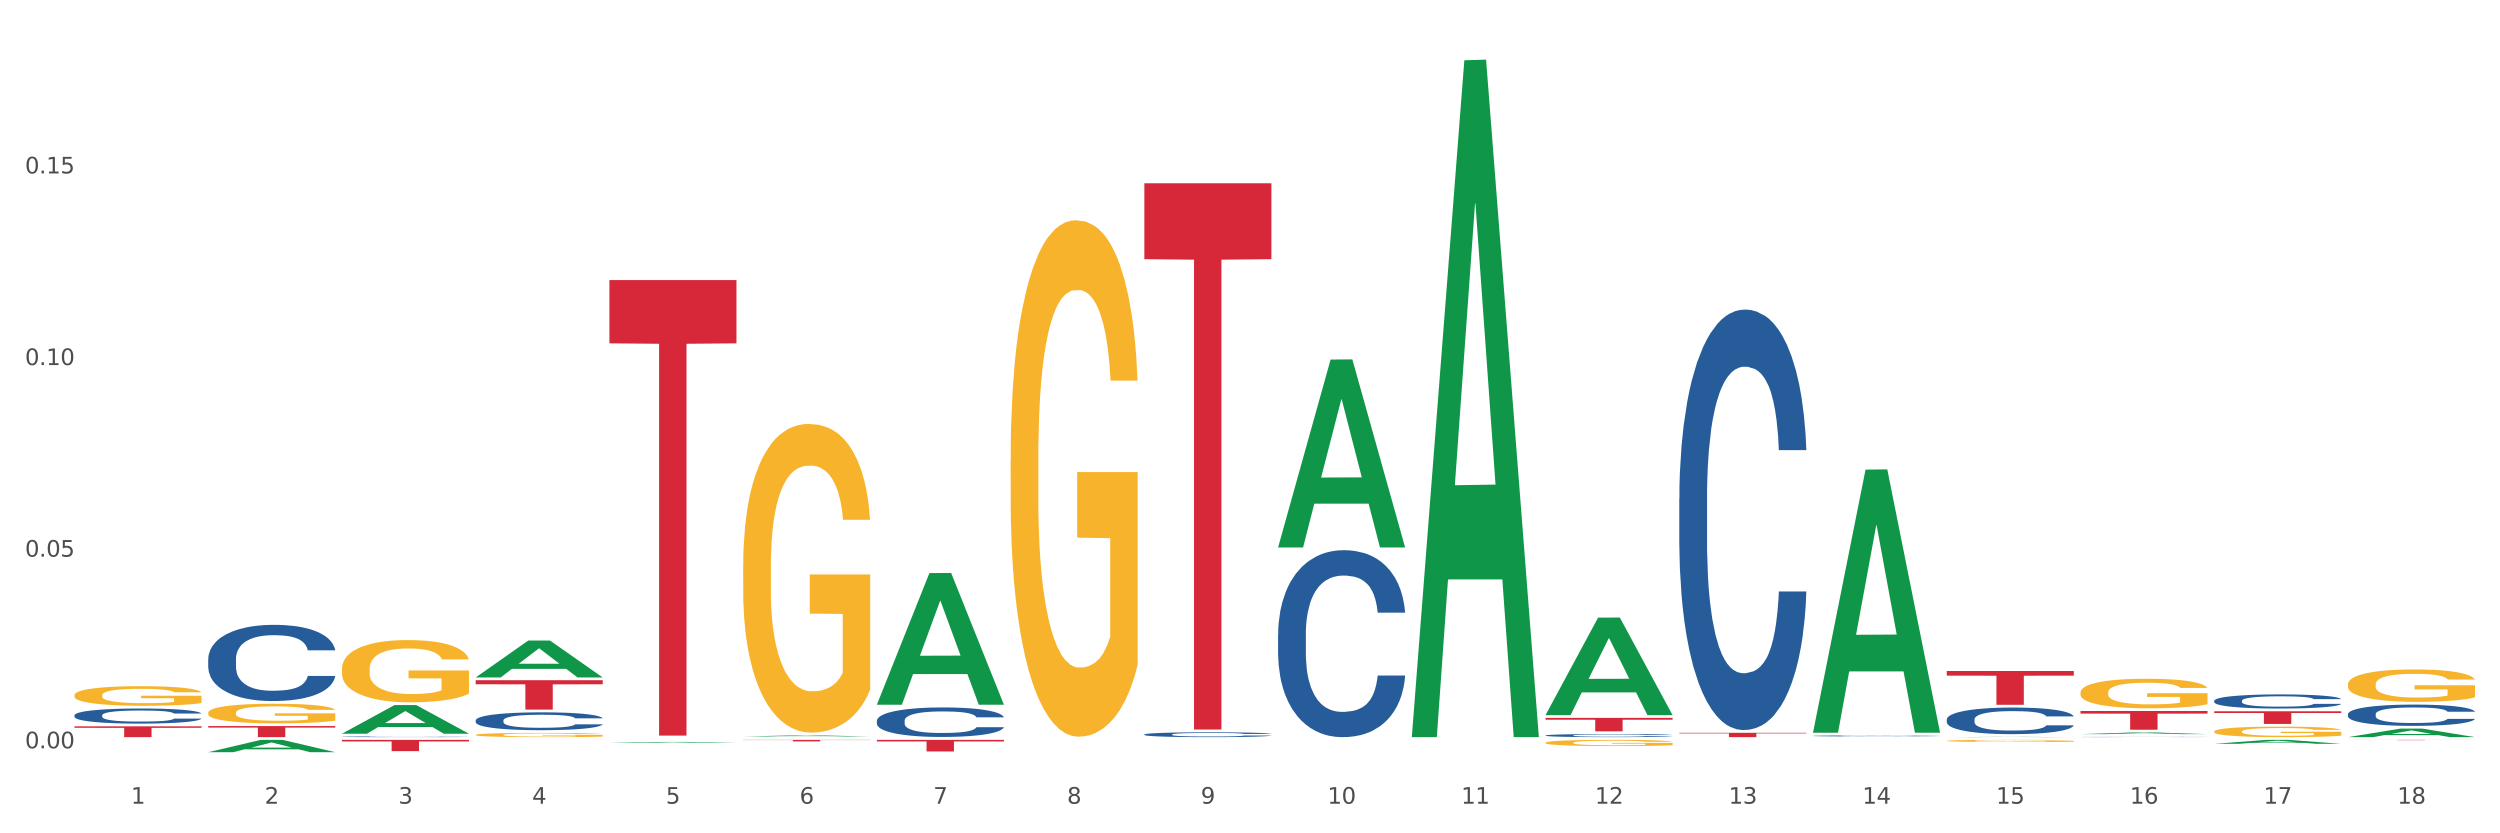 <?xml version="1.0" encoding="utf-8" standalone="no"?>
<!DOCTYPE svg PUBLIC "-//W3C//DTD SVG 1.1//EN"
  "http://www.w3.org/Graphics/SVG/1.1/DTD/svg11.dtd">
<svg xmlns:xlink="http://www.w3.org/1999/xlink" width="1080pt" height="360pt" viewBox="0 0 1080 360" xmlns="http://www.w3.org/2000/svg" version="1.1">
 <rect x="0" y="0" width="1080" height="360" fill="#333333" stroke="none"/>
 <defs>
  <style type="text/css">*{stroke-linejoin: round; stroke-linecap: butt}</style>
 </defs>
 <g id="figure_1">
  <g id="patch_1">
   <path d="M 0 360 
L 1080 360 
L 1080 0 
L 0 0 
z
" style="fill: #ffffff; stroke: #ffffff; stroke-linejoin: miter"/>
  </g>
  <g id="axes_1">
   <g id="matplotlib.axis_1">
    <g id="xtick_1">
     <g id="text_1">
      <!-- 1 -->
      <g style="fill: #4d4d4d" transform="translate(56.563 347.204) scale(0.096 -0.096)">
       <defs>
        <path id="DejaVuSans-31" d="M 794 531 
L 1825 531 
L 1825 4091 
L 703 3866 
L 703 4441 
L 1819 4666 
L 2450 4666 
L 2450 531 
L 3481 531 
L 3481 0 
L 794 0 
L 794 531 
z
" transform="scale(0.016)"/>
       </defs>
       <use xlink:href="#DejaVuSans-31"/>
      </g>
     </g>
    </g>
    <g id="xtick_2">
     <g id="text_2">
      <!-- 2 -->
      <g style="fill: #4d4d4d" transform="translate(114.336 347.204) scale(0.096 -0.096)">
       <defs>
        <path id="DejaVuSans-32" d="M 1228 531 
L 3431 531 
L 3431 0 
L 469 0 
L 469 531 
Q 828 903 1448 1529 
Q 2069 2156 2228 2338 
Q 2531 2678 2651 2914 
Q 2772 3150 2772 3378 
Q 2772 3750 2511 3984 
Q 2250 4219 1831 4219 
Q 1534 4219 1204 4116 
Q 875 4013 500 3803 
L 500 4441 
Q 881 4594 1212 4672 
Q 1544 4750 1819 4750 
Q 2544 4750 2975 4387 
Q 3406 4025 3406 3419 
Q 3406 3131 3298 2873 
Q 3191 2616 2906 2266 
Q 2828 2175 2409 1742 
Q 1991 1309 1228 531 
z
" transform="scale(0.016)"/>
       </defs>
       <use xlink:href="#DejaVuSans-32"/>
      </g>
     </g>
    </g>
    <g id="xtick_3">
     <g id="text_3">
      <!-- 3 -->
      <g style="fill: #4d4d4d" transform="translate(172.109 347.204) scale(0.096 -0.096)">
       <defs>
        <path id="DejaVuSans-33" d="M 2597 2516 
Q 3050 2419 3304 2112 
Q 3559 1806 3559 1356 
Q 3559 666 3084 287 
Q 2609 -91 1734 -91 
Q 1441 -91 1130 -33 
Q 819 25 488 141 
L 488 750 
Q 750 597 1062 519 
Q 1375 441 1716 441 
Q 2309 441 2620 675 
Q 2931 909 2931 1356 
Q 2931 1769 2642 2001 
Q 2353 2234 1838 2234 
L 1294 2234 
L 1294 2753 
L 1863 2753 
Q 2328 2753 2575 2939 
Q 2822 3125 2822 3475 
Q 2822 3834 2567 4026 
Q 2313 4219 1838 4219 
Q 1578 4219 1281 4162 
Q 984 4106 628 3988 
L 628 4550 
Q 988 4650 1302 4700 
Q 1616 4750 1894 4750 
Q 2613 4750 3031 4423 
Q 3450 4097 3450 3541 
Q 3450 3153 3228 2886 
Q 3006 2619 2597 2516 
z
" transform="scale(0.016)"/>
       </defs>
       <use xlink:href="#DejaVuSans-33"/>
      </g>
     </g>
    </g>
    <g id="xtick_4">
     <g id="text_4">
      <!-- 4 -->
      <g style="fill: #4d4d4d" transform="translate(229.882 347.204) scale(0.096 -0.096)">
       <defs>
        <path id="DejaVuSans-34" d="M 2419 4116 
L 825 1625 
L 2419 1625 
L 2419 4116 
z
M 2253 4666 
L 3047 4666 
L 3047 1625 
L 3713 1625 
L 3713 1100 
L 3047 1100 
L 3047 0 
L 2419 0 
L 2419 1100 
L 313 1100 
L 313 1709 
L 2253 4666 
z
" transform="scale(0.016)"/>
       </defs>
       <use xlink:href="#DejaVuSans-34"/>
      </g>
     </g>
    </g>
    <g id="xtick_5">
     <g id="text_5">
      <!-- 5 -->
      <g style="fill: #4d4d4d" transform="translate(287.655 347.204) scale(0.096 -0.096)">
       <defs>
        <path id="DejaVuSans-35" d="M 691 4666 
L 3169 4666 
L 3169 4134 
L 1269 4134 
L 1269 2991 
Q 1406 3038 1543 3061 
Q 1681 3084 1819 3084 
Q 2600 3084 3056 2656 
Q 3513 2228 3513 1497 
Q 3513 744 3044 326 
Q 2575 -91 1722 -91 
Q 1428 -91 1123 -41 
Q 819 9 494 109 
L 494 744 
Q 775 591 1075 516 
Q 1375 441 1709 441 
Q 2250 441 2565 725 
Q 2881 1009 2881 1497 
Q 2881 1984 2565 2268 
Q 2250 2553 1709 2553 
Q 1456 2553 1204 2497 
Q 953 2441 691 2322 
L 691 4666 
z
" transform="scale(0.016)"/>
       </defs>
       <use xlink:href="#DejaVuSans-35"/>
      </g>
     </g>
    </g>
    <g id="xtick_6">
     <g id="text_6">
      <!-- 6 -->
      <g style="fill: #4d4d4d" transform="translate(345.428 347.204) scale(0.096 -0.096)">
       <defs>
        <path id="DejaVuSans-36" d="M 2113 2584 
Q 1688 2584 1439 2293 
Q 1191 2003 1191 1497 
Q 1191 994 1439 701 
Q 1688 409 2113 409 
Q 2538 409 2786 701 
Q 3034 994 3034 1497 
Q 3034 2003 2786 2293 
Q 2538 2584 2113 2584 
z
M 3366 4563 
L 3366 3988 
Q 3128 4100 2886 4159 
Q 2644 4219 2406 4219 
Q 1781 4219 1451 3797 
Q 1122 3375 1075 2522 
Q 1259 2794 1537 2939 
Q 1816 3084 2150 3084 
Q 2853 3084 3261 2657 
Q 3669 2231 3669 1497 
Q 3669 778 3244 343 
Q 2819 -91 2113 -91 
Q 1303 -91 875 529 
Q 447 1150 447 2328 
Q 447 3434 972 4092 
Q 1497 4750 2381 4750 
Q 2619 4750 2861 4703 
Q 3103 4656 3366 4563 
z
" transform="scale(0.016)"/>
       </defs>
       <use xlink:href="#DejaVuSans-36"/>
      </g>
     </g>
    </g>
    <g id="xtick_7">
     <g id="text_7">
      <!-- 7 -->
      <g style="fill: #4d4d4d" transform="translate(403.201 347.204) scale(0.096 -0.096)">
       <defs>
        <path id="DejaVuSans-37" d="M 525 4666 
L 3525 4666 
L 3525 4397 
L 1831 0 
L 1172 0 
L 2766 4134 
L 525 4134 
L 525 4666 
z
" transform="scale(0.016)"/>
       </defs>
       <use xlink:href="#DejaVuSans-37"/>
      </g>
     </g>
    </g>
    <g id="xtick_8">
     <g id="text_8">
      <!-- 8 -->
      <g style="fill: #4d4d4d" transform="translate(460.974 347.204) scale(0.096 -0.096)">
       <defs>
        <path id="DejaVuSans-38" d="M 2034 2216 
Q 1584 2216 1326 1975 
Q 1069 1734 1069 1313 
Q 1069 891 1326 650 
Q 1584 409 2034 409 
Q 2484 409 2743 651 
Q 3003 894 3003 1313 
Q 3003 1734 2745 1975 
Q 2488 2216 2034 2216 
z
M 1403 2484 
Q 997 2584 770 2862 
Q 544 3141 544 3541 
Q 544 4100 942 4425 
Q 1341 4750 2034 4750 
Q 2731 4750 3128 4425 
Q 3525 4100 3525 3541 
Q 3525 3141 3298 2862 
Q 3072 2584 2669 2484 
Q 3125 2378 3379 2068 
Q 3634 1759 3634 1313 
Q 3634 634 3220 271 
Q 2806 -91 2034 -91 
Q 1263 -91 848 271 
Q 434 634 434 1313 
Q 434 1759 690 2068 
Q 947 2378 1403 2484 
z
M 1172 3481 
Q 1172 3119 1398 2916 
Q 1625 2713 2034 2713 
Q 2441 2713 2670 2916 
Q 2900 3119 2900 3481 
Q 2900 3844 2670 4047 
Q 2441 4250 2034 4250 
Q 1625 4250 1398 4047 
Q 1172 3844 1172 3481 
z
" transform="scale(0.016)"/>
       </defs>
       <use xlink:href="#DejaVuSans-38"/>
      </g>
     </g>
    </g>
    <g id="xtick_9">
     <g id="text_9">
      <!-- 9 -->
      <g style="fill: #4d4d4d" transform="translate(518.747 347.204) scale(0.096 -0.096)">
       <defs>
        <path id="DejaVuSans-39" d="M 703 97 
L 703 672 
Q 941 559 1184 500 
Q 1428 441 1663 441 
Q 2288 441 2617 861 
Q 2947 1281 2994 2138 
Q 2813 1869 2534 1725 
Q 2256 1581 1919 1581 
Q 1219 1581 811 2004 
Q 403 2428 403 3163 
Q 403 3881 828 4315 
Q 1253 4750 1959 4750 
Q 2769 4750 3195 4129 
Q 3622 3509 3622 2328 
Q 3622 1225 3098 567 
Q 2575 -91 1691 -91 
Q 1453 -91 1209 -44 
Q 966 3 703 97 
z
M 1959 2075 
Q 2384 2075 2632 2365 
Q 2881 2656 2881 3163 
Q 2881 3666 2632 3958 
Q 2384 4250 1959 4250 
Q 1534 4250 1286 3958 
Q 1038 3666 1038 3163 
Q 1038 2656 1286 2365 
Q 1534 2075 1959 2075 
z
" transform="scale(0.016)"/>
       </defs>
       <use xlink:href="#DejaVuSans-39"/>
      </g>
     </g>
    </g>
    <g id="xtick_10">
     <g id="text_10">
      <!-- 10 -->
      <g style="fill: #4d4d4d" transform="translate(573.466 347.204) scale(0.096 -0.096)">
       <defs>
        <path id="DejaVuSans-30" d="M 2034 4250 
Q 1547 4250 1301 3770 
Q 1056 3291 1056 2328 
Q 1056 1369 1301 889 
Q 1547 409 2034 409 
Q 2525 409 2770 889 
Q 3016 1369 3016 2328 
Q 3016 3291 2770 3770 
Q 2525 4250 2034 4250 
z
M 2034 4750 
Q 2819 4750 3233 4129 
Q 3647 3509 3647 2328 
Q 3647 1150 3233 529 
Q 2819 -91 2034 -91 
Q 1250 -91 836 529 
Q 422 1150 422 2328 
Q 422 3509 836 4129 
Q 1250 4750 2034 4750 
z
" transform="scale(0.016)"/>
       </defs>
       <use xlink:href="#DejaVuSans-31"/>
       <use xlink:href="#DejaVuSans-30" transform="translate(63.623 0)"/>
      </g>
     </g>
    </g>
    <g id="xtick_11">
     <g id="text_11">
      <!-- 11 -->
      <g style="fill: #4d4d4d" transform="translate(631.239 347.204) scale(0.096 -0.096)">
       <use xlink:href="#DejaVuSans-31"/>
       <use xlink:href="#DejaVuSans-31" transform="translate(63.623 0)"/>
      </g>
     </g>
    </g>
    <g id="xtick_12">
     <g id="text_12">
      <!-- 12 -->
      <g style="fill: #4d4d4d" transform="translate(689.012 347.204) scale(0.096 -0.096)">
       <use xlink:href="#DejaVuSans-31"/>
       <use xlink:href="#DejaVuSans-32" transform="translate(63.623 0)"/>
      </g>
     </g>
    </g>
    <g id="xtick_13">
     <g id="text_13">
      <!-- 13 -->
      <g style="fill: #4d4d4d" transform="translate(746.785 347.204) scale(0.096 -0.096)">
       <use xlink:href="#DejaVuSans-31"/>
       <use xlink:href="#DejaVuSans-33" transform="translate(63.623 0)"/>
      </g>
     </g>
    </g>
    <g id="xtick_14">
     <g id="text_14">
      <!-- 14 -->
      <g style="fill: #4d4d4d" transform="translate(804.558 347.204) scale(0.096 -0.096)">
       <use xlink:href="#DejaVuSans-31"/>
       <use xlink:href="#DejaVuSans-34" transform="translate(63.623 0)"/>
      </g>
     </g>
    </g>
    <g id="xtick_15">
     <g id="text_15">
      <!-- 15 -->
      <g style="fill: #4d4d4d" transform="translate(862.331 347.204) scale(0.096 -0.096)">
       <use xlink:href="#DejaVuSans-31"/>
       <use xlink:href="#DejaVuSans-35" transform="translate(63.623 0)"/>
      </g>
     </g>
    </g>
    <g id="xtick_16">
     <g id="text_16">
      <!-- 16 -->
      <g style="fill: #4d4d4d" transform="translate(920.104 347.204) scale(0.096 -0.096)">
       <use xlink:href="#DejaVuSans-31"/>
       <use xlink:href="#DejaVuSans-36" transform="translate(63.623 0)"/>
      </g>
     </g>
    </g>
    <g id="xtick_17">
     <g id="text_17">
      <!-- 17 -->
      <g style="fill: #4d4d4d" transform="translate(977.877 347.204) scale(0.096 -0.096)">
       <use xlink:href="#DejaVuSans-31"/>
       <use xlink:href="#DejaVuSans-37" transform="translate(63.623 0)"/>
      </g>
     </g>
    </g>
    <g id="xtick_18">
     <g id="text_18">
      <!-- 18 -->
      <g style="fill: #4d4d4d" transform="translate(1035.65 347.204) scale(0.096 -0.096)">
       <use xlink:href="#DejaVuSans-31"/>
       <use xlink:href="#DejaVuSans-38" transform="translate(63.623 0)"/>
      </g>
     </g>
    </g>
    <g id="xtick_19"/>
    <g id="xtick_20"/>
    <g id="xtick_21"/>
    <g id="xtick_22"/>
    <g id="xtick_23"/>
    <g id="xtick_24"/>
    <g id="xtick_25"/>
    <g id="xtick_26"/>
    <g id="xtick_27"/>
    <g id="xtick_28"/>
    <g id="xtick_29"/>
    <g id="xtick_30"/>
    <g id="xtick_31"/>
    <g id="xtick_32"/>
    <g id="xtick_33"/>
    <g id="xtick_34"/>
    <g id="xtick_35"/>
   </g>
   <g id="matplotlib.axis_2">
    <g id="ytick_1">
     <g id="text_19">
      <!-- 0.00 -->
      <g style="fill: #4d4d4d" transform="translate(10.8 323.271) scale(0.096 -0.096)">
       <defs>
        <path id="DejaVuSans-2e" d="M 684 794 
L 1344 794 
L 1344 0 
L 684 0 
L 684 794 
z
" transform="scale(0.016)"/>
       </defs>
       <use xlink:href="#DejaVuSans-30"/>
       <use xlink:href="#DejaVuSans-2e" transform="translate(63.623 0)"/>
       <use xlink:href="#DejaVuSans-30" transform="translate(95.41 0)"/>
       <use xlink:href="#DejaVuSans-30" transform="translate(159.033 0)"/>
      </g>
     </g>
    </g>
    <g id="ytick_2">
     <g id="text_20">
      <!-- 0.05 -->
      <g style="fill: #4d4d4d" transform="translate(10.8 240.489) scale(0.096 -0.096)">
       <use xlink:href="#DejaVuSans-30"/>
       <use xlink:href="#DejaVuSans-2e" transform="translate(63.623 0)"/>
       <use xlink:href="#DejaVuSans-30" transform="translate(95.41 0)"/>
       <use xlink:href="#DejaVuSans-35" transform="translate(159.033 0)"/>
      </g>
     </g>
    </g>
    <g id="ytick_3">
     <g id="text_21">
      <!-- 0.10 -->
      <g style="fill: #4d4d4d" transform="translate(10.8 157.706) scale(0.096 -0.096)">
       <use xlink:href="#DejaVuSans-30"/>
       <use xlink:href="#DejaVuSans-2e" transform="translate(63.623 0)"/>
       <use xlink:href="#DejaVuSans-31" transform="translate(95.41 0)"/>
       <use xlink:href="#DejaVuSans-30" transform="translate(159.033 0)"/>
      </g>
     </g>
    </g>
    <g id="ytick_4">
     <g id="text_22">
      <!-- 0.15 -->
      <g style="fill: #4d4d4d" transform="translate(10.8 74.924) scale(0.096 -0.096)">
       <use xlink:href="#DejaVuSans-30"/>
       <use xlink:href="#DejaVuSans-2e" transform="translate(63.623 0)"/>
       <use xlink:href="#DejaVuSans-31" transform="translate(95.41 0)"/>
       <use xlink:href="#DejaVuSans-35" transform="translate(159.033 0)"/>
      </g>
     </g>
    </g>
    <g id="ytick_5"/>
    <g id="ytick_6"/>
    <g id="ytick_7"/>
    <g id="ytick_8"/>
   </g>
   <g id="PolyCollection_1">
    <path d="M 89.948 324.939 
L 90.005 324.934 
L 112.637 319.629 
L 122.03 319.624 
L 144.832 324.95 
L 133.969 324.95 
L 129.046 323.709 
L 105.678 323.709 
L 105.508 323.729 
L 100.755 324.95 
L 89.948 324.95 
L 89.948 324.939 
L 108.62 322.969 
L 126.104 322.964 
L 117.447 320.759 
L 117.334 320.749 
L 117.22 320.764 
L 108.563 322.964 
L 108.62 322.969 
L 89.948 324.939 
z
" clip-path="url(#p152c4b9c45)" style="fill: #109648"/>
    <path d="M 147.721 316.951 
L 147.778 316.94 
L 170.41 304.6 
L 179.803 304.589 
L 202.605 316.975 
L 191.742 316.975 
L 186.819 314.09 
L 163.451 314.09 
L 163.281 314.137 
L 158.528 316.975 
L 147.721 316.975 
L 147.721 316.951 
L 166.393 312.369 
L 183.877 312.357 
L 175.22 307.229 
L 175.107 307.205 
L 174.993 307.24 
L 166.336 312.357 
L 166.393 312.369 
L 147.721 316.951 
z
" clip-path="url(#p152c4b9c45)" style="fill: #109648"/>
    <path d="M 205.494 292.641 
L 205.551 292.626 
L 228.183 276.721 
L 237.576 276.706 
L 260.378 292.671 
L 249.515 292.671 
L 244.592 288.953 
L 221.224 288.953 
L 221.054 289.013 
L 216.301 292.671 
L 205.494 292.671 
L 205.494 292.641 
L 224.166 286.735 
L 241.65 286.72 
L 232.993 280.109 
L 232.88 280.079 
L 232.766 280.124 
L 224.109 286.72 
L 224.166 286.735 
L 205.494 292.641 
z
" clip-path="url(#p152c4b9c45)" style="fill: #109648"/>
    <path d="M 263.267 320.941 
L 263.324 320.941 
L 285.956 320.504 
L 295.349 320.504 
L 318.151 320.942 
L 307.288 320.942 
L 302.365 320.84 
L 278.997 320.84 
L 278.827 320.842 
L 274.074 320.942 
L 263.267 320.942 
L 263.267 320.941 
L 281.939 320.779 
L 299.423 320.779 
L 290.766 320.597 
L 290.653 320.597 
L 290.539 320.598 
L 281.882 320.779 
L 281.939 320.779 
L 263.267 320.941 
z
" clip-path="url(#p152c4b9c45)" style="fill: #109648"/>
    <path d="M 609.905 317.899 
L 609.961 317.624 
L 632.594 26.034 
L 641.987 25.759 
L 664.789 318.449 
L 653.925 318.449 
L 649.003 250.292 
L 625.635 250.292 
L 625.465 251.391 
L 620.712 318.449 
L 609.905 318.449 
L 609.905 317.899 
L 628.577 209.618 
L 646.061 209.343 
L 637.404 88.145 
L 637.29 87.595 
L 637.177 88.42 
L 628.52 209.343 
L 628.577 209.618 
L 609.905 317.899 
z
" clip-path="url(#p152c4b9c45)" style="fill: #109648"/>
    <path d="M 552.132 236.352 
L 552.188 236.276 
L 574.821 155.327 
L 584.214 155.251 
L 607.016 236.505 
L 596.152 236.505 
L 591.23 217.584 
L 567.862 217.584 
L 567.692 217.889 
L 562.939 236.505 
L 552.132 236.505 
L 552.132 236.352 
L 570.804 206.292 
L 588.288 206.216 
L 579.631 172.57 
L 579.517 172.417 
L 579.404 172.646 
L 570.747 206.216 
L 570.804 206.292 
L 552.132 236.352 
z
" clip-path="url(#p152c4b9c45)" style="fill: #109648"/>
    <path d="M 378.813 304.333 
L 378.869 304.28 
L 401.502 247.572 
L 410.895 247.518 
L 433.697 304.44 
L 422.834 304.44 
L 417.911 291.185 
L 394.543 291.185 
L 394.373 291.399 
L 389.62 304.44 
L 378.813 304.44 
L 378.813 304.333 
L 397.485 283.275 
L 414.969 283.221 
L 406.312 259.651 
L 406.198 259.544 
L 406.085 259.704 
L 397.428 283.221 
L 397.485 283.275 
L 378.813 304.333 
z
" clip-path="url(#p152c4b9c45)" style="fill: #109648"/>
    <path d="M 321.04 318.153 
L 321.096 318.152 
L 343.729 317.665 
L 353.122 317.665 
L 375.924 318.154 
L 365.061 318.154 
L 360.138 318.04 
L 336.77 318.04 
L 336.6 318.042 
L 331.847 318.154 
L 321.04 318.154 
L 321.04 318.153 
L 339.712 317.972 
L 357.196 317.971 
L 348.539 317.769 
L 348.425 317.768 
L 348.312 317.769 
L 339.655 317.971 
L 339.712 317.972 
L 321.04 318.153 
z
" clip-path="url(#p152c4b9c45)" style="fill: #109648"/>
    <path d="M 667.678 308.862 
L 667.734 308.822 
L 690.367 266.813 
L 699.76 266.773 
L 722.562 308.941 
L 711.698 308.941 
L 706.776 299.122 
L 683.408 299.122 
L 683.238 299.28 
L 678.485 308.941 
L 667.678 308.941 
L 667.678 308.862 
L 686.35 293.262 
L 703.834 293.222 
L 695.177 275.761 
L 695.063 275.682 
L 694.95 275.801 
L 686.293 293.222 
L 686.35 293.262 
L 667.678 308.862 
z
" clip-path="url(#p152c4b9c45)" style="fill: #109648"/>
    <path d="M 783.224 316.316 
L 783.28 316.209 
L 805.913 202.873 
L 815.306 202.766 
L 838.108 316.529 
L 827.244 316.529 
L 822.322 290.038 
L 798.953 290.038 
L 798.784 290.465 
L 794.031 316.529 
L 783.224 316.529 
L 783.224 316.316 
L 801.896 274.229 
L 819.38 274.122 
L 810.722 227.014 
L 810.609 226.8 
L 810.496 227.121 
L 801.839 274.122 
L 801.896 274.229 
L 783.224 316.316 
z
" clip-path="url(#p152c4b9c45)" style="fill: #109648"/>
    <path d="M 840.997 318.448 
L 841.053 318.448 
L 863.686 318.32 
L 873.079 318.32 
L 895.881 318.449 
L 885.017 318.449 
L 880.095 318.419 
L 856.726 318.419 
L 856.557 318.419 
L 851.804 318.449 
L 840.997 318.449 
L 840.997 318.448 
L 859.669 318.401 
L 877.152 318.401 
L 868.495 318.347 
L 868.382 318.347 
L 868.269 318.347 
L 859.612 318.401 
L 859.669 318.401 
L 840.997 318.448 
z
" clip-path="url(#p152c4b9c45)" style="fill: #109648"/>
    <path d="M 898.77 317.156 
L 898.826 317.155 
L 921.459 316.411 
L 930.852 316.411 
L 953.654 317.157 
L 942.79 317.157 
L 937.868 316.984 
L 914.499 316.984 
L 914.33 316.986 
L 909.577 317.157 
L 898.77 317.157 
L 898.77 317.156 
L 917.442 316.88 
L 934.925 316.879 
L 926.268 316.57 
L 926.155 316.568 
L 926.042 316.57 
L 917.385 316.879 
L 917.442 316.88 
L 898.77 317.156 
z
" clip-path="url(#p152c4b9c45)" style="fill: #109648"/>
    <path d="M 89.948 313.667 
L 144.832 313.667 
L 144.832 314.332 
L 123.243 314.336 
L 123.243 318.449 
L 111.407 318.449 
L 111.407 314.336 
L 89.948 314.332 
L 89.948 313.672 
L 89.948 313.667 
z
" clip-path="url(#p152c4b9c45)" style="fill: #d62839"/>
    <path d="M 32.175 313.772 
L 87.059 313.772 
L 87.059 314.422 
L 65.47 314.427 
L 65.47 318.449 
L 53.635 318.449 
L 53.635 314.427 
L 32.175 314.422 
L 32.175 313.777 
L 32.175 313.772 
z
" clip-path="url(#p152c4b9c45)" style="fill: #d62839"/>
    <path d="M 956.543 321.323 
L 956.599 321.322 
L 979.232 319.626 
L 988.625 319.624 
L 1011.427 321.326 
L 1000.563 321.326 
L 995.641 320.93 
L 972.272 320.93 
L 972.103 320.936 
L 967.35 321.326 
L 956.543 321.326 
L 956.543 321.323 
L 975.215 320.693 
L 992.698 320.692 
L 984.041 319.987 
L 983.928 319.984 
L 983.815 319.988 
L 975.158 320.692 
L 975.215 320.693 
L 956.543 321.323 
z
" clip-path="url(#p152c4b9c45)" style="fill: #109648"/>
    <path d="M 1014.316 318.442 
L 1014.372 318.438 
L 1037.005 314.752 
L 1046.398 314.749 
L 1069.2 318.449 
L 1058.336 318.449 
L 1053.414 317.587 
L 1030.045 317.587 
L 1029.876 317.601 
L 1025.123 318.449 
L 1014.316 318.449 
L 1014.316 318.442 
L 1032.988 317.073 
L 1050.471 317.069 
L 1041.814 315.537 
L 1041.701 315.53 
L 1041.588 315.541 
L 1032.931 317.069 
L 1032.988 317.073 
L 1014.316 318.442 
z
" clip-path="url(#p152c4b9c45)" style="fill: #109648"/>
    <path d="M 725.451 316.561 
L 780.335 316.561 
L 780.335 316.823 
L 758.746 316.825 
L 758.746 318.449 
L 746.91 318.449 
L 746.91 316.825 
L 725.451 316.823 
L 725.451 316.562 
L 725.451 316.561 
z
" clip-path="url(#p152c4b9c45)" style="fill: #d62839"/>
    <path d="M 667.678 310.116 
L 722.562 310.116 
L 722.562 310.924 
L 700.973 310.929 
L 700.973 315.927 
L 689.137 315.927 
L 689.137 310.929 
L 667.678 310.924 
L 667.678 310.122 
L 667.678 310.116 
z
" clip-path="url(#p152c4b9c45)" style="fill: #d62839"/>
    <path d="M 147.721 318.284 
L 147.786 318.284 
L 147.786 318.276 
L 147.98 318.266 
L 148.694 318.247 
L 149.602 318.232 
L 151.159 318.215 
L 152.003 318.208 
L 153.106 318.2 
L 155.376 318.188 
L 157.971 318.177 
L 159.788 318.171 
L 161.15 318.167 
L 164.199 318.16 
L 165.951 318.157 
L 167.767 318.155 
L 169.324 318.153 
L 171.919 318.151 
L 173.995 318.15 
L 176.396 318.15 
L 178.407 318.15 
L 181.067 318.151 
L 184.959 318.155 
L 186.451 318.157 
L 188.463 318.16 
L 190.539 318.164 
L 192.225 318.169 
L 194.172 318.175 
L 196.183 318.183 
L 198.129 318.193 
L 199.491 318.203 
L 200.594 318.213 
L 201.567 318.225 
L 202.281 318.239 
L 202.605 318.25 
L 190.733 318.25 
L 190.409 318.24 
L 189.76 318.229 
L 189.111 318.221 
L 188.398 318.215 
L 187.295 318.209 
L 186.322 318.204 
L 184.7 318.199 
L 183.208 318.196 
L 181.975 318.194 
L 180.483 318.192 
L 177.304 318.191 
L 175.033 318.191 
L 173.606 318.191 
L 171.854 318.193 
L 170.362 318.194 
L 168.611 318.198 
L 167.248 318.201 
L 165.886 318.206 
L 165.107 318.209 
L 163.94 318.215 
L 163.161 318.22 
L 162.123 318.229 
L 161.539 318.235 
L 160.501 318.25 
L 160.047 318.262 
L 159.853 318.269 
L 159.723 318.278 
L 159.723 318.321 
L 160.112 318.34 
L 160.436 318.348 
L 160.955 318.357 
L 161.929 318.369 
L 163.356 318.381 
L 164.848 318.389 
L 166.081 318.395 
L 167.248 318.398 
L 168.416 318.401 
L 169.843 318.404 
L 171.011 318.406 
L 172.763 318.407 
L 174.839 318.408 
L 176.461 318.408 
L 179.769 318.407 
L 181.261 318.405 
L 182.689 318.404 
L 184.246 318.401 
L 185.478 318.397 
L 186.192 318.395 
L 187.36 318.39 
L 188.268 318.384 
L 189.046 318.378 
L 189.565 318.372 
L 190.149 318.364 
L 190.603 318.355 
L 190.733 318.35 
L 202.605 318.35 
L 202.346 318.36 
L 201.892 318.369 
L 200.983 318.382 
L 200.27 318.39 
L 199.167 318.399 
L 197.999 318.406 
L 196.377 318.415 
L 194.885 318.421 
L 193.328 318.426 
L 191.641 318.431 
L 188.592 318.438 
L 187.489 318.44 
L 185.154 318.443 
L 183.337 318.445 
L 180.678 318.447 
L 177.953 318.448 
L 175.098 318.449 
L 172.568 318.448 
L 169.778 318.446 
L 168.027 318.445 
L 166.081 318.442 
L 163.81 318.438 
L 161.669 318.434 
L 159.658 318.428 
L 157.777 318.422 
L 156.025 318.415 
L 153.754 318.403 
L 152.068 318.392 
L 150.835 318.381 
L 149.992 318.372 
L 149.148 318.361 
L 148.694 318.353 
L 147.98 318.334 
L 147.721 318.316 
L 147.721 318.284 
z
" clip-path="url(#p152c4b9c45)" style="fill: #255c99"/>
    <path d="M 205.494 311.194 
L 205.559 311.187 
L 205.559 310.989 
L 205.753 310.722 
L 206.467 310.229 
L 207.375 309.856 
L 208.932 309.419 
L 209.776 309.236 
L 210.879 309.032 
L 213.149 308.701 
L 215.744 308.419 
L 217.561 308.264 
L 218.923 308.165 
L 221.972 307.989 
L 223.724 307.912 
L 225.54 307.849 
L 227.097 307.806 
L 229.692 307.757 
L 231.768 307.736 
L 234.169 307.729 
L 236.18 307.736 
L 238.84 307.764 
L 242.732 307.849 
L 244.224 307.898 
L 246.236 307.982 
L 248.312 308.095 
L 249.998 308.208 
L 251.945 308.37 
L 253.956 308.581 
L 255.902 308.849 
L 257.264 309.095 
L 258.367 309.356 
L 259.34 309.672 
L 260.054 310.018 
L 260.378 310.306 
L 248.506 310.306 
L 248.182 310.046 
L 247.533 309.764 
L 246.884 309.574 
L 246.171 309.419 
L 245.068 309.243 
L 244.095 309.13 
L 242.473 308.996 
L 240.981 308.912 
L 239.748 308.863 
L 238.256 308.82 
L 235.077 308.778 
L 232.806 308.778 
L 231.379 308.792 
L 229.627 308.827 
L 228.135 308.877 
L 226.384 308.961 
L 225.021 309.053 
L 223.659 309.172 
L 222.88 309.257 
L 221.713 309.412 
L 220.934 309.539 
L 219.896 309.757 
L 219.312 309.912 
L 218.274 310.313 
L 217.82 310.609 
L 217.626 310.813 
L 217.496 311.039 
L 217.496 312.137 
L 217.885 312.63 
L 218.209 312.841 
L 218.728 313.081 
L 219.702 313.391 
L 221.129 313.694 
L 222.621 313.912 
L 223.854 314.046 
L 225.021 314.144 
L 226.189 314.222 
L 227.616 314.292 
L 228.784 314.334 
L 230.536 314.377 
L 232.612 314.398 
L 234.234 314.398 
L 237.542 314.363 
L 239.034 314.327 
L 240.462 314.278 
L 242.019 314.201 
L 243.251 314.116 
L 243.965 314.053 
L 245.133 313.919 
L 246.041 313.778 
L 246.819 313.616 
L 247.338 313.475 
L 247.922 313.264 
L 248.376 313.025 
L 248.506 312.898 
L 260.378 312.898 
L 260.119 313.151 
L 259.665 313.398 
L 258.756 313.729 
L 258.043 313.919 
L 256.94 314.151 
L 255.772 314.348 
L 254.15 314.567 
L 252.658 314.729 
L 251.101 314.87 
L 249.414 314.996 
L 246.365 315.172 
L 245.262 315.222 
L 242.927 315.306 
L 241.11 315.355 
L 238.45 315.405 
L 235.726 315.433 
L 232.871 315.44 
L 230.341 315.426 
L 227.551 315.384 
L 225.8 315.341 
L 223.854 315.278 
L 221.583 315.179 
L 219.442 315.06 
L 217.431 314.919 
L 215.55 314.757 
L 213.798 314.574 
L 211.527 314.271 
L 209.841 313.975 
L 208.608 313.701 
L 207.765 313.468 
L 206.921 313.172 
L 206.467 312.968 
L 205.753 312.475 
L 205.494 312.017 
L 205.494 311.194 
z
" clip-path="url(#p152c4b9c45)" style="fill: #255c99"/>
    <path d="M 956.543 307.262 
L 1011.427 307.262 
L 1011.427 308.022 
L 989.837 308.027 
L 989.837 312.73 
L 978.002 312.73 
L 978.002 308.027 
L 956.543 308.022 
L 956.543 307.267 
L 956.543 307.262 
z
" clip-path="url(#p152c4b9c45)" style="fill: #d62839"/>
    <path d="M 1014.316 319.624 
L 1069.2 319.624 
L 1069.2 319.643 
L 1047.61 319.643 
L 1047.61 319.76 
L 1035.775 319.76 
L 1035.775 319.643 
L 1014.316 319.643 
L 1014.316 319.624 
L 1014.316 319.624 
z
" clip-path="url(#p152c4b9c45)" style="fill: #d62839"/>
    <path d="M 898.77 307.165 
L 953.654 307.165 
L 953.654 308.286 
L 932.064 308.294 
L 932.064 315.235 
L 920.229 315.235 
L 920.229 308.294 
L 898.77 308.286 
L 898.77 307.172 
L 898.77 307.165 
z
" clip-path="url(#p152c4b9c45)" style="fill: #d62839"/>
    <path d="M 840.997 289.861 
L 895.881 289.861 
L 895.881 291.892 
L 874.291 291.906 
L 874.291 304.48 
L 862.456 304.48 
L 862.456 291.906 
L 840.997 291.892 
L 840.997 289.874 
L 840.997 289.861 
z
" clip-path="url(#p152c4b9c45)" style="fill: #d62839"/>
    <path d="M 321.04 319.624 
L 375.924 319.624 
L 375.924 319.714 
L 354.335 319.715 
L 354.335 320.274 
L 342.499 320.274 
L 342.499 319.715 
L 321.04 319.714 
L 321.04 319.625 
L 321.04 319.624 
z
" clip-path="url(#p152c4b9c45)" style="fill: #d62839"/>
    <path d="M 263.267 120.979 
L 318.151 120.979 
L 318.151 148.328 
L 296.562 148.513 
L 296.562 317.783 
L 284.726 317.783 
L 284.726 148.513 
L 263.267 148.328 
L 263.267 121.164 
L 263.267 120.979 
z
" clip-path="url(#p152c4b9c45)" style="fill: #d62839"/>
    <path d="M 494.359 79.166 
L 549.243 79.166 
L 549.243 111.964 
L 527.654 112.185 
L 527.654 315.173 
L 515.818 315.173 
L 515.818 112.185 
L 494.359 111.964 
L 494.359 79.388 
L 494.359 79.166 
z
" clip-path="url(#p152c4b9c45)" style="fill: #d62839"/>
    <path d="M 378.813 319.624 
L 433.697 319.624 
L 433.697 320.32 
L 412.108 320.325 
L 412.108 324.633 
L 400.272 324.633 
L 400.272 320.325 
L 378.813 320.32 
L 378.813 319.629 
L 378.813 319.624 
z
" clip-path="url(#p152c4b9c45)" style="fill: #d62839"/>
    <path d="M 205.494 293.846 
L 260.378 293.846 
L 260.378 295.612 
L 238.789 295.624 
L 238.789 306.553 
L 226.953 306.553 
L 226.953 295.624 
L 205.494 295.612 
L 205.494 293.858 
L 205.494 293.846 
z
" clip-path="url(#p152c4b9c45)" style="fill: #d62839"/>
    <path d="M 147.721 319.624 
L 202.605 319.624 
L 202.605 320.299 
L 181.016 320.304 
L 181.016 324.483 
L 169.18 324.483 
L 169.18 320.304 
L 147.721 320.299 
L 147.721 319.629 
L 147.721 319.624 
z
" clip-path="url(#p152c4b9c45)" style="fill: #d62839"/>
    <path d="M 494.359 317.292 
L 494.424 317.29 
L 494.424 317.236 
L 494.618 317.164 
L 495.332 317.029 
L 496.24 316.928 
L 497.797 316.809 
L 498.641 316.759 
L 499.743 316.703 
L 502.014 316.613 
L 504.609 316.536 
L 506.426 316.494 
L 507.788 316.467 
L 510.837 316.419 
L 512.589 316.398 
L 514.405 316.381 
L 515.962 316.37 
L 518.557 316.356 
L 520.633 316.35 
L 523.034 316.348 
L 525.045 316.35 
L 527.705 316.358 
L 531.597 316.381 
L 533.089 316.395 
L 535.1 316.418 
L 537.176 316.448 
L 538.863 316.479 
L 540.809 316.523 
L 542.821 316.581 
L 544.767 316.653 
L 546.129 316.721 
L 547.232 316.792 
L 548.205 316.878 
L 548.919 316.972 
L 549.243 317.05 
L 537.371 317.05 
L 537.047 316.979 
L 536.398 316.903 
L 535.749 316.851 
L 535.036 316.809 
L 533.933 316.761 
L 532.96 316.73 
L 531.338 316.694 
L 529.846 316.671 
L 528.613 316.657 
L 527.121 316.646 
L 523.942 316.634 
L 521.671 316.634 
L 520.244 316.638 
L 518.492 316.648 
L 517 316.661 
L 515.249 316.684 
L 513.886 316.709 
L 512.524 316.742 
L 511.745 316.765 
L 510.578 316.807 
L 509.799 316.841 
L 508.761 316.901 
L 508.177 316.943 
L 507.139 317.052 
L 506.685 317.133 
L 506.49 317.189 
L 506.361 317.25 
L 506.361 317.549 
L 506.75 317.683 
L 507.074 317.741 
L 507.593 317.806 
L 508.566 317.89 
L 509.994 317.973 
L 511.486 318.032 
L 512.718 318.069 
L 513.886 318.096 
L 515.054 318.117 
L 516.481 318.136 
L 517.649 318.147 
L 519.401 318.159 
L 521.477 318.165 
L 523.099 318.165 
L 526.407 318.155 
L 527.899 318.146 
L 529.327 318.132 
L 530.884 318.111 
L 532.116 318.088 
L 532.83 318.071 
L 533.998 318.034 
L 534.906 317.996 
L 535.684 317.952 
L 536.203 317.913 
L 536.787 317.856 
L 537.241 317.791 
L 537.371 317.756 
L 549.243 317.756 
L 548.984 317.825 
L 548.53 317.892 
L 547.621 317.982 
L 546.908 318.034 
L 545.805 318.098 
L 544.637 318.151 
L 543.015 318.211 
L 541.523 318.255 
L 539.966 318.293 
L 538.279 318.328 
L 535.23 318.376 
L 534.127 318.389 
L 531.792 318.412 
L 529.975 318.426 
L 527.315 318.439 
L 524.591 318.447 
L 521.736 318.449 
L 519.206 318.445 
L 516.416 318.433 
L 514.665 318.422 
L 512.718 318.404 
L 510.448 318.378 
L 508.307 318.345 
L 506.296 318.307 
L 504.414 318.263 
L 502.663 318.213 
L 500.392 318.13 
L 498.705 318.05 
L 497.473 317.975 
L 496.629 317.912 
L 495.786 317.831 
L 495.332 317.775 
L 494.618 317.641 
L 494.359 317.516 
L 494.359 317.292 
z
" clip-path="url(#p152c4b9c45)" style="fill: #255c99"/>
    <path d="M 378.813 311.342 
L 378.878 311.33 
L 378.878 311.004 
L 379.072 310.562 
L 379.786 309.747 
L 380.694 309.13 
L 382.251 308.409 
L 383.095 308.106 
L 384.198 307.769 
L 386.468 307.222 
L 389.063 306.756 
L 390.88 306.5 
L 392.242 306.337 
L 395.291 306.046 
L 397.043 305.918 
L 398.859 305.813 
L 400.416 305.743 
L 403.011 305.662 
L 405.087 305.627 
L 407.488 305.615 
L 409.499 305.627 
L 412.159 305.674 
L 416.051 305.813 
L 417.543 305.895 
L 419.554 306.034 
L 421.63 306.221 
L 423.317 306.407 
L 425.263 306.675 
L 427.275 307.024 
L 429.221 307.466 
L 430.583 307.873 
L 431.686 308.304 
L 432.659 308.828 
L 433.373 309.398 
L 433.697 309.875 
L 421.825 309.875 
L 421.501 309.444 
L 420.852 308.979 
L 420.203 308.665 
L 419.49 308.409 
L 418.387 308.118 
L 417.414 307.931 
L 415.792 307.71 
L 414.3 307.571 
L 413.067 307.489 
L 411.575 307.419 
L 408.396 307.35 
L 406.125 307.35 
L 404.698 307.373 
L 402.946 307.431 
L 401.454 307.512 
L 399.703 307.652 
L 398.34 307.803 
L 396.978 308.001 
L 396.199 308.141 
L 395.032 308.397 
L 394.253 308.607 
L 393.215 308.967 
L 392.631 309.223 
L 391.593 309.887 
L 391.139 310.376 
L 390.945 310.713 
L 390.815 311.086 
L 390.815 312.901 
L 391.204 313.716 
L 391.528 314.065 
L 392.047 314.461 
L 393.021 314.973 
L 394.448 315.473 
L 395.94 315.834 
L 397.173 316.055 
L 398.34 316.218 
L 399.508 316.346 
L 400.935 316.462 
L 402.103 316.532 
L 403.855 316.602 
L 405.931 316.637 
L 407.553 316.637 
L 410.861 316.579 
L 412.353 316.521 
L 413.781 316.439 
L 415.338 316.311 
L 416.57 316.172 
L 417.284 316.067 
L 418.452 315.846 
L 419.36 315.613 
L 420.138 315.345 
L 420.657 315.112 
L 421.241 314.763 
L 421.695 314.368 
L 421.825 314.158 
L 433.697 314.158 
L 433.438 314.577 
L 432.984 314.984 
L 432.075 315.531 
L 431.362 315.846 
L 430.259 316.23 
L 429.091 316.556 
L 427.469 316.916 
L 425.977 317.184 
L 424.42 317.417 
L 422.733 317.626 
L 419.684 317.917 
L 418.581 317.999 
L 416.246 318.138 
L 414.429 318.22 
L 411.769 318.301 
L 409.045 318.348 
L 406.19 318.36 
L 403.66 318.336 
L 400.87 318.266 
L 399.119 318.197 
L 397.173 318.092 
L 394.902 317.929 
L 392.761 317.731 
L 390.75 317.498 
L 388.869 317.231 
L 387.117 316.928 
L 384.846 316.428 
L 383.16 315.939 
L 381.927 315.485 
L 381.084 315.101 
L 380.24 314.612 
L 379.786 314.274 
L 379.072 313.46 
L 378.813 312.703 
L 378.813 311.342 
z
" clip-path="url(#p152c4b9c45)" style="fill: #255c99"/>
    <path d="M 321.04 244.758 
L 321.105 244.636 
L 321.105 240.252 
L 321.234 236.477 
L 321.882 227.343 
L 322.854 219.792 
L 323.567 215.773 
L 324.28 212.485 
L 325.122 209.197 
L 326.159 205.787 
L 328.038 200.794 
L 329.205 198.237 
L 330.63 195.557 
L 333.222 191.66 
L 335.101 189.468 
L 337.045 187.641 
L 340.22 185.449 
L 342.294 184.475 
L 344.497 183.744 
L 347.154 183.257 
L 349.162 183.135 
L 353.569 183.501 
L 357.327 184.597 
L 359.141 185.449 
L 361.474 186.911 
L 362.705 187.885 
L 364.714 189.833 
L 366.788 192.391 
L 368.213 194.583 
L 370.352 198.724 
L 371.972 202.864 
L 373.462 207.979 
L 374.239 211.511 
L 374.823 214.799 
L 375.341 218.575 
L 375.859 224.542 
L 364.196 224.542 
L 363.742 220.279 
L 363.029 216.261 
L 361.993 212.364 
L 361.085 209.928 
L 359.53 206.883 
L 358.105 204.935 
L 356.614 203.473 
L 354.8 202.255 
L 353.374 201.646 
L 351.366 201.159 
L 347.413 201.281 
L 344.756 202.255 
L 342.942 203.473 
L 341.775 204.569 
L 340.739 205.787 
L 339.572 207.492 
L 338.212 210.05 
L 337.24 212.364 
L 336.268 215.286 
L 335.49 218.209 
L 334.777 221.619 
L 334.194 225.273 
L 333.74 229.048 
L 333.352 233.676 
L 333.028 241.348 
L 333.028 258.033 
L 333.157 261.808 
L 333.481 266.801 
L 333.87 270.576 
L 334.518 275.083 
L 335.101 278.127 
L 336.203 282.511 
L 337.434 286.165 
L 338.406 288.479 
L 339.378 290.427 
L 341.063 293.107 
L 342.942 295.299 
L 344.562 296.638 
L 346.765 297.856 
L 348.255 298.343 
L 349.551 298.587 
L 352.726 298.587 
L 354.994 298.222 
L 357.521 297.369 
L 359.465 296.273 
L 361.085 294.933 
L 362.9 292.741 
L 364.066 290.671 
L 364.066 265.218 
L 349.81 265.096 
L 349.81 248.168 
L 375.924 248.168 
L 375.924 297.856 
L 374.823 300.414 
L 373.591 302.728 
L 372.296 304.798 
L 370.352 307.355 
L 368.019 309.791 
L 365.945 311.496 
L 363.742 312.957 
L 361.15 314.297 
L 357.781 315.515 
L 355.707 316.002 
L 353.115 316.367 
L 350.07 316.489 
L 347.413 316.246 
L 344.821 315.637 
L 342.099 314.541 
L 339.443 312.957 
L 337.434 311.374 
L 335.425 309.426 
L 333.287 306.868 
L 331.602 304.433 
L 330.306 302.24 
L 328.881 299.439 
L 327.325 295.786 
L 326.159 292.498 
L 325.122 289.088 
L 324.021 284.703 
L 323.243 280.928 
L 322.465 276.179 
L 322.012 272.647 
L 321.493 267.167 
L 321.105 259.494 
L 321.04 244.758 
z
" clip-path="url(#p152c4b9c45)" style="fill: #f7b32b"/>
    <path d="M 436.586 198.237 
L 436.651 198.033 
L 436.651 190.698 
L 436.78 184.381 
L 437.428 169.098 
L 438.4 156.464 
L 439.113 149.74 
L 439.826 144.238 
L 440.668 138.736 
L 441.705 133.031 
L 443.584 124.676 
L 444.75 120.397 
L 446.176 115.914 
L 448.768 109.393 
L 450.647 105.725 
L 452.591 102.669 
L 455.766 99.001 
L 457.84 97.371 
L 460.043 96.148 
L 462.7 95.333 
L 464.708 95.129 
L 469.115 95.741 
L 472.873 97.575 
L 474.687 99.001 
L 477.02 101.446 
L 478.251 103.076 
L 480.26 106.337 
L 482.334 110.616 
L 483.759 114.284 
L 485.898 121.212 
L 487.517 128.14 
L 489.008 136.698 
L 489.785 142.608 
L 490.369 148.11 
L 490.887 154.426 
L 491.405 164.411 
L 479.742 164.411 
L 479.288 157.279 
L 478.575 150.555 
L 477.539 144.034 
L 476.631 139.959 
L 475.076 134.865 
L 473.651 131.604 
L 472.16 129.159 
L 470.346 127.121 
L 468.92 126.102 
L 466.912 125.287 
L 462.959 125.491 
L 460.302 127.121 
L 458.488 129.159 
L 457.321 130.993 
L 456.285 133.031 
L 455.118 135.883 
L 453.757 140.163 
L 452.785 144.034 
L 451.814 148.925 
L 451.036 153.815 
L 450.323 159.521 
L 449.74 165.634 
L 449.286 171.951 
L 448.898 179.694 
L 448.574 192.531 
L 448.574 220.448 
L 448.703 226.765 
L 449.027 235.119 
L 449.416 241.436 
L 450.064 248.976 
L 450.647 254.07 
L 451.749 261.406 
L 452.98 267.519 
L 453.952 271.39 
L 454.924 274.651 
L 456.609 279.134 
L 458.488 282.802 
L 460.108 285.043 
L 462.311 287.081 
L 463.801 287.896 
L 465.097 288.303 
L 468.272 288.303 
L 470.54 287.692 
L 473.067 286.266 
L 475.011 284.432 
L 476.631 282.19 
L 478.446 278.522 
L 479.612 275.058 
L 479.612 232.47 
L 465.356 232.267 
L 465.356 203.943 
L 491.47 203.943 
L 491.47 287.081 
L 490.369 291.36 
L 489.137 295.232 
L 487.841 298.696 
L 485.898 302.975 
L 483.565 307.05 
L 481.491 309.903 
L 479.288 312.348 
L 476.696 314.59 
L 473.327 316.627 
L 471.253 317.442 
L 468.661 318.054 
L 465.616 318.258 
L 462.959 317.85 
L 460.367 316.831 
L 457.645 314.997 
L 454.989 312.348 
L 452.98 309.699 
L 450.971 306.439 
L 448.833 302.16 
L 447.148 298.084 
L 445.852 294.416 
L 444.426 289.73 
L 442.871 283.617 
L 441.705 278.115 
L 440.668 272.409 
L 439.567 265.074 
L 438.789 258.757 
L 438.011 250.81 
L 437.558 244.9 
L 437.039 235.731 
L 436.651 222.893 
L 436.586 198.237 
z
" clip-path="url(#p152c4b9c45)" style="fill: #f7b32b"/>
    <path d="M 840.997 320.049 
L 841.062 320.048 
L 841.062 320.018 
L 841.191 319.992 
L 841.839 319.929 
L 842.811 319.877 
L 843.524 319.849 
L 844.237 319.827 
L 845.079 319.804 
L 846.116 319.78 
L 847.995 319.746 
L 849.161 319.728 
L 850.587 319.71 
L 853.179 319.683 
L 855.058 319.668 
L 857.002 319.655 
L 860.177 319.64 
L 862.251 319.633 
L 864.454 319.628 
L 867.111 319.625 
L 869.119 319.624 
L 873.526 319.627 
L 877.284 319.634 
L 879.098 319.64 
L 881.431 319.65 
L 882.662 319.657 
L 884.671 319.67 
L 886.744 319.688 
L 888.17 319.703 
L 890.308 319.732 
L 891.928 319.76 
L 893.419 319.795 
L 894.196 319.82 
L 894.779 319.842 
L 895.298 319.869 
L 895.816 319.91 
L 884.153 319.91 
L 883.699 319.88 
L 882.986 319.853 
L 881.949 319.826 
L 881.042 319.809 
L 879.487 319.788 
L 878.061 319.774 
L 876.571 319.764 
L 874.757 319.756 
L 873.331 319.752 
L 871.322 319.748 
L 867.37 319.749 
L 864.713 319.756 
L 862.899 319.764 
L 861.732 319.772 
L 860.695 319.78 
L 859.529 319.792 
L 858.168 319.81 
L 857.196 319.826 
L 856.224 319.846 
L 855.447 319.866 
L 854.734 319.89 
L 854.151 319.915 
L 853.697 319.941 
L 853.308 319.973 
L 852.984 320.026 
L 852.984 320.141 
L 853.114 320.167 
L 853.438 320.201 
L 853.827 320.227 
L 854.475 320.258 
L 855.058 320.279 
L 856.16 320.31 
L 857.391 320.335 
L 858.363 320.351 
L 859.335 320.364 
L 861.019 320.383 
L 862.899 320.398 
L 864.519 320.407 
L 866.722 320.416 
L 868.212 320.419 
L 869.508 320.421 
L 872.683 320.421 
L 874.951 320.418 
L 877.478 320.412 
L 879.422 320.405 
L 881.042 320.395 
L 882.857 320.38 
L 884.023 320.366 
L 884.023 320.19 
L 869.767 320.19 
L 869.767 320.073 
L 895.881 320.073 
L 895.881 320.416 
L 894.779 320.433 
L 893.548 320.449 
L 892.252 320.463 
L 890.308 320.481 
L 887.976 320.498 
L 885.902 320.51 
L 883.699 320.52 
L 881.107 320.529 
L 877.737 320.537 
L 875.664 320.541 
L 873.072 320.543 
L 870.026 320.544 
L 867.37 320.542 
L 864.778 320.538 
L 862.056 320.531 
L 859.4 320.52 
L 857.391 320.509 
L 855.382 320.495 
L 853.244 320.478 
L 851.559 320.461 
L 850.263 320.446 
L 848.837 320.426 
L 847.282 320.401 
L 846.116 320.379 
L 845.079 320.355 
L 843.977 320.325 
L 843.2 320.299 
L 842.422 320.266 
L 841.969 320.242 
L 841.45 320.204 
L 841.062 320.151 
L 840.997 320.049 
z
" clip-path="url(#p152c4b9c45)" style="fill: #f7b32b"/>
    <path d="M 667.678 320.863 
L 667.743 320.86 
L 667.743 320.772 
L 667.872 320.696 
L 668.52 320.513 
L 669.492 320.361 
L 670.205 320.28 
L 670.918 320.214 
L 671.76 320.148 
L 672.797 320.079 
L 674.676 319.979 
L 675.842 319.928 
L 677.268 319.874 
L 679.86 319.795 
L 681.739 319.751 
L 683.683 319.715 
L 686.858 319.671 
L 688.932 319.651 
L 691.135 319.636 
L 693.792 319.626 
L 695.8 319.624 
L 700.207 319.631 
L 703.965 319.653 
L 705.779 319.671 
L 708.112 319.7 
L 709.343 319.719 
L 711.352 319.759 
L 713.426 319.81 
L 714.851 319.854 
L 716.989 319.937 
L 718.609 320.021 
L 720.1 320.123 
L 720.877 320.194 
L 721.461 320.261 
L 721.979 320.336 
L 722.497 320.456 
L 710.834 320.456 
L 710.38 320.371 
L 709.667 320.29 
L 708.63 320.212 
L 707.723 320.163 
L 706.168 320.101 
L 704.743 320.062 
L 703.252 320.033 
L 701.438 320.008 
L 700.012 319.996 
L 698.003 319.986 
L 694.051 319.989 
L 691.394 320.008 
L 689.58 320.033 
L 688.413 320.055 
L 687.377 320.079 
L 686.21 320.114 
L 684.849 320.165 
L 683.877 320.212 
L 682.905 320.27 
L 682.128 320.329 
L 681.415 320.398 
L 680.832 320.471 
L 680.378 320.547 
L 679.99 320.64 
L 679.666 320.794 
L 679.666 321.13 
L 679.795 321.206 
L 680.119 321.306 
L 680.508 321.382 
L 681.156 321.473 
L 681.739 321.534 
L 682.841 321.622 
L 684.072 321.695 
L 685.044 321.742 
L 686.016 321.781 
L 687.701 321.835 
L 689.58 321.879 
L 691.2 321.906 
L 693.403 321.93 
L 694.893 321.94 
L 696.189 321.945 
L 699.364 321.945 
L 701.632 321.938 
L 704.159 321.921 
L 706.103 321.899 
L 707.723 321.872 
L 709.538 321.828 
L 710.704 321.786 
L 710.704 321.274 
L 696.448 321.272 
L 696.448 320.931 
L 722.562 320.931 
L 722.562 321.93 
L 721.461 321.982 
L 720.229 322.028 
L 718.933 322.07 
L 716.989 322.121 
L 714.657 322.17 
L 712.583 322.205 
L 710.38 322.234 
L 707.788 322.261 
L 704.419 322.285 
L 702.345 322.295 
L 699.753 322.302 
L 696.708 322.305 
L 694.051 322.3 
L 691.459 322.288 
L 688.737 322.266 
L 686.081 322.234 
L 684.072 322.202 
L 682.063 322.163 
L 679.925 322.112 
L 678.24 322.063 
L 676.944 322.018 
L 675.518 321.962 
L 673.963 321.889 
L 672.797 321.823 
L 671.76 321.754 
L 670.659 321.666 
L 669.881 321.59 
L 669.103 321.495 
L 668.65 321.424 
L 668.131 321.313 
L 667.743 321.159 
L 667.678 320.863 
z
" clip-path="url(#p152c4b9c45)" style="fill: #f7b32b"/>
    <path d="M 956.543 316.005 
L 956.607 316.001 
L 956.607 315.851 
L 956.737 315.723 
L 957.385 315.411 
L 958.357 315.154 
L 959.07 315.017 
L 959.783 314.905 
L 960.625 314.793 
L 961.662 314.677 
L 963.541 314.507 
L 964.707 314.42 
L 966.133 314.329 
L 968.725 314.196 
L 970.604 314.121 
L 972.548 314.059 
L 975.723 313.984 
L 977.797 313.951 
L 980 313.926 
L 982.656 313.91 
L 984.665 313.905 
L 989.072 313.918 
L 992.83 313.955 
L 994.644 313.984 
L 996.977 314.034 
L 998.208 314.067 
L 1000.217 314.134 
L 1002.29 314.221 
L 1003.716 314.295 
L 1005.854 314.436 
L 1007.474 314.578 
L 1008.965 314.752 
L 1009.742 314.872 
L 1010.325 314.984 
L 1010.844 315.113 
L 1011.362 315.316 
L 999.698 315.316 
L 999.245 315.171 
L 998.532 315.034 
L 997.495 314.901 
L 996.588 314.818 
L 995.033 314.714 
L 993.607 314.648 
L 992.117 314.598 
L 990.303 314.557 
L 988.877 314.536 
L 986.868 314.519 
L 982.916 314.524 
L 980.259 314.557 
L 978.445 314.598 
L 977.278 314.636 
L 976.241 314.677 
L 975.075 314.735 
L 973.714 314.822 
L 972.742 314.901 
L 971.77 315.001 
L 970.993 315.1 
L 970.28 315.216 
L 969.697 315.341 
L 969.243 315.47 
L 968.854 315.627 
L 968.53 315.889 
L 968.53 316.457 
L 968.66 316.586 
L 968.984 316.756 
L 969.373 316.884 
L 970.021 317.038 
L 970.604 317.142 
L 971.706 317.291 
L 972.937 317.415 
L 973.909 317.494 
L 974.881 317.561 
L 976.565 317.652 
L 978.445 317.727 
L 980.065 317.772 
L 982.268 317.814 
L 983.758 317.83 
L 985.054 317.839 
L 988.229 317.839 
L 990.497 317.826 
L 993.024 317.797 
L 994.968 317.76 
L 996.588 317.714 
L 998.403 317.639 
L 999.569 317.569 
L 999.569 316.702 
L 985.313 316.698 
L 985.313 316.121 
L 1011.427 316.121 
L 1011.427 317.814 
L 1010.325 317.901 
L 1009.094 317.98 
L 1007.798 318.05 
L 1005.854 318.137 
L 1003.522 318.22 
L 1001.448 318.278 
L 999.245 318.328 
L 996.653 318.374 
L 993.283 318.415 
L 991.21 318.432 
L 988.618 318.444 
L 985.572 318.449 
L 982.916 318.44 
L 980.324 318.419 
L 977.602 318.382 
L 974.945 318.328 
L 972.937 318.274 
L 970.928 318.208 
L 968.79 318.121 
L 967.105 318.038 
L 965.809 317.963 
L 964.383 317.868 
L 962.828 317.743 
L 961.662 317.631 
L 960.625 317.515 
L 959.523 317.366 
L 958.746 317.237 
L 957.968 317.075 
L 957.515 316.955 
L 956.996 316.768 
L 956.607 316.507 
L 956.543 316.005 
z
" clip-path="url(#p152c4b9c45)" style="fill: #f7b32b"/>
    <path d="M 898.77 299.126 
L 898.835 299.115 
L 898.835 298.695 
L 898.964 298.334 
L 899.612 297.46 
L 900.584 296.737 
L 901.297 296.353 
L 902.01 296.038 
L 902.852 295.724 
L 903.889 295.398 
L 905.768 294.92 
L 906.934 294.675 
L 908.36 294.419 
L 910.952 294.046 
L 912.831 293.836 
L 914.775 293.661 
L 917.95 293.452 
L 920.024 293.358 
L 922.227 293.288 
L 924.884 293.242 
L 926.892 293.23 
L 931.299 293.265 
L 935.057 293.37 
L 936.871 293.452 
L 939.204 293.591 
L 940.435 293.685 
L 942.444 293.871 
L 944.517 294.116 
L 945.943 294.326 
L 948.081 294.722 
L 949.701 295.118 
L 951.192 295.607 
L 951.969 295.945 
L 952.552 296.26 
L 953.071 296.621 
L 953.589 297.192 
L 941.926 297.192 
L 941.472 296.784 
L 940.759 296.4 
L 939.722 296.027 
L 938.815 295.794 
L 937.26 295.502 
L 935.834 295.316 
L 934.344 295.176 
L 932.53 295.06 
L 931.104 295.001 
L 929.095 294.955 
L 925.143 294.966 
L 922.486 295.06 
L 920.672 295.176 
L 919.505 295.281 
L 918.468 295.398 
L 917.302 295.561 
L 915.941 295.805 
L 914.969 296.027 
L 913.997 296.306 
L 913.22 296.586 
L 912.507 296.912 
L 911.924 297.262 
L 911.47 297.623 
L 911.081 298.066 
L 910.757 298.8 
L 910.757 300.396 
L 910.887 300.757 
L 911.211 301.235 
L 911.6 301.596 
L 912.248 302.028 
L 912.831 302.319 
L 913.933 302.738 
L 915.164 303.088 
L 916.136 303.309 
L 917.108 303.496 
L 918.792 303.752 
L 920.672 303.962 
L 922.292 304.09 
L 924.495 304.206 
L 925.985 304.253 
L 927.281 304.276 
L 930.456 304.276 
L 932.724 304.241 
L 935.251 304.16 
L 937.195 304.055 
L 938.815 303.927 
L 940.63 303.717 
L 941.796 303.519 
L 941.796 301.084 
L 927.54 301.072 
L 927.54 299.452 
L 953.654 299.452 
L 953.654 304.206 
L 952.552 304.451 
L 951.321 304.673 
L 950.025 304.871 
L 948.081 305.115 
L 945.749 305.348 
L 943.675 305.511 
L 941.472 305.651 
L 938.88 305.779 
L 935.51 305.896 
L 933.437 305.943 
L 930.845 305.978 
L 927.799 305.989 
L 925.143 305.966 
L 922.551 305.908 
L 919.829 305.803 
L 917.172 305.651 
L 915.164 305.5 
L 913.155 305.313 
L 911.017 305.069 
L 909.332 304.836 
L 908.036 304.626 
L 906.61 304.358 
L 905.055 304.008 
L 903.889 303.694 
L 902.852 303.368 
L 901.75 302.948 
L 900.973 302.587 
L 900.195 302.132 
L 899.742 301.794 
L 899.223 301.27 
L 898.835 300.536 
L 898.77 299.126 
z
" clip-path="url(#p152c4b9c45)" style="fill: #f7b32b"/>
    <path d="M 1014.316 308.513 
L 1014.381 308.505 
L 1014.381 308.27 
L 1014.575 307.951 
L 1015.289 307.363 
L 1016.197 306.918 
L 1017.754 306.398 
L 1018.597 306.18 
L 1019.7 305.937 
L 1021.971 305.542 
L 1024.566 305.207 
L 1026.382 305.022 
L 1027.745 304.904 
L 1030.794 304.695 
L 1032.546 304.602 
L 1034.362 304.527 
L 1035.919 304.476 
L 1038.514 304.418 
L 1040.59 304.393 
L 1042.99 304.384 
L 1045.002 304.393 
L 1047.661 304.426 
L 1051.554 304.527 
L 1053.046 304.586 
L 1055.057 304.686 
L 1057.133 304.821 
L 1058.82 304.955 
L 1060.766 305.148 
L 1062.777 305.4 
L 1064.724 305.718 
L 1066.086 306.012 
L 1067.189 306.323 
L 1068.162 306.7 
L 1068.876 307.111 
L 1069.2 307.456 
L 1057.328 307.456 
L 1057.003 307.145 
L 1056.355 306.809 
L 1055.706 306.583 
L 1054.992 306.398 
L 1053.889 306.188 
L 1052.916 306.054 
L 1051.294 305.895 
L 1049.802 305.794 
L 1048.57 305.735 
L 1047.078 305.685 
L 1043.899 305.635 
L 1041.628 305.635 
L 1040.201 305.651 
L 1038.449 305.693 
L 1036.957 305.752 
L 1035.205 305.853 
L 1033.843 305.962 
L 1032.481 306.104 
L 1031.702 306.205 
L 1030.534 306.39 
L 1029.756 306.541 
L 1028.718 306.801 
L 1028.134 306.986 
L 1027.096 307.464 
L 1026.642 307.816 
L 1026.447 308.06 
L 1026.318 308.328 
L 1026.318 309.637 
L 1026.707 310.225 
L 1027.031 310.477 
L 1027.55 310.762 
L 1028.523 311.131 
L 1029.951 311.492 
L 1031.443 311.752 
L 1032.675 311.912 
L 1033.843 312.029 
L 1035.011 312.121 
L 1036.438 312.205 
L 1037.606 312.256 
L 1039.357 312.306 
L 1041.433 312.331 
L 1043.055 312.331 
L 1046.364 312.289 
L 1047.856 312.247 
L 1049.283 312.189 
L 1050.84 312.096 
L 1052.073 311.996 
L 1052.787 311.92 
L 1053.954 311.761 
L 1054.863 311.593 
L 1055.641 311.4 
L 1056.16 311.232 
L 1056.744 310.98 
L 1057.198 310.695 
L 1057.328 310.544 
L 1069.2 310.544 
L 1068.94 310.846 
L 1068.486 311.14 
L 1067.578 311.534 
L 1066.864 311.761 
L 1065.762 312.037 
L 1064.594 312.272 
L 1062.972 312.533 
L 1061.48 312.726 
L 1059.923 312.893 
L 1058.236 313.044 
L 1055.187 313.254 
L 1054.084 313.313 
L 1051.749 313.414 
L 1049.932 313.472 
L 1047.272 313.531 
L 1044.547 313.565 
L 1041.693 313.573 
L 1039.163 313.556 
L 1036.373 313.506 
L 1034.622 313.456 
L 1032.675 313.38 
L 1030.405 313.263 
L 1028.264 313.12 
L 1026.253 312.952 
L 1024.371 312.759 
L 1022.62 312.541 
L 1020.349 312.18 
L 1018.662 311.828 
L 1017.43 311.5 
L 1016.586 311.223 
L 1015.743 310.871 
L 1015.289 310.628 
L 1014.575 310.04 
L 1014.316 309.495 
L 1014.316 308.513 
z
" clip-path="url(#p152c4b9c45)" style="fill: #255c99"/>
    <path d="M 956.543 302.727 
L 956.608 302.722 
L 956.608 302.566 
L 956.802 302.354 
L 957.516 301.964 
L 958.424 301.669 
L 959.981 301.323 
L 960.824 301.178 
L 961.927 301.017 
L 964.198 300.755 
L 966.793 300.532 
L 968.609 300.41 
L 969.972 300.332 
L 973.021 300.192 
L 974.773 300.131 
L 976.589 300.081 
L 978.146 300.047 
L 980.741 300.008 
L 982.817 299.992 
L 985.217 299.986 
L 987.229 299.992 
L 989.888 300.014 
L 993.781 300.081 
L 995.273 300.12 
L 997.284 300.187 
L 999.36 300.276 
L 1001.047 300.365 
L 1002.993 300.493 
L 1005.004 300.66 
L 1006.951 300.872 
L 1008.313 301.067 
L 1009.416 301.273 
L 1010.389 301.524 
L 1011.103 301.797 
L 1011.427 302.025 
L 999.555 302.025 
L 999.231 301.819 
L 998.582 301.596 
L 997.933 301.446 
L 997.219 301.323 
L 996.116 301.184 
L 995.143 301.095 
L 993.521 300.989 
L 992.029 300.922 
L 990.797 300.883 
L 989.305 300.85 
L 986.126 300.816 
L 983.855 300.816 
L 982.428 300.827 
L 980.676 300.855 
L 979.184 300.894 
L 977.432 300.961 
L 976.07 301.034 
L 974.708 301.128 
L 973.929 301.195 
L 972.761 301.318 
L 971.983 301.418 
L 970.945 301.591 
L 970.361 301.713 
L 969.323 302.031 
L 968.869 302.265 
L 968.674 302.426 
L 968.545 302.605 
L 968.545 303.474 
L 968.934 303.864 
L 969.258 304.031 
L 969.777 304.22 
L 970.75 304.465 
L 972.178 304.705 
L 973.67 304.878 
L 974.902 304.983 
L 976.07 305.061 
L 977.238 305.123 
L 978.665 305.178 
L 979.833 305.212 
L 981.584 305.245 
L 983.66 305.262 
L 985.282 305.262 
L 988.591 305.234 
L 990.083 305.206 
L 991.51 305.167 
L 993.067 305.106 
L 994.3 305.039 
L 995.014 304.989 
L 996.181 304.883 
L 997.09 304.772 
L 997.868 304.644 
L 998.387 304.532 
L 998.971 304.365 
L 999.425 304.176 
L 999.555 304.075 
L 1011.427 304.075 
L 1011.168 304.276 
L 1010.713 304.471 
L 1009.805 304.733 
L 1009.092 304.883 
L 1007.989 305.067 
L 1006.821 305.223 
L 1005.199 305.396 
L 1003.707 305.524 
L 1002.15 305.635 
L 1000.463 305.736 
L 997.414 305.875 
L 996.311 305.914 
L 993.976 305.981 
L 992.159 306.02 
L 989.499 306.059 
L 986.774 306.081 
L 983.92 306.087 
L 981.39 306.075 
L 978.6 306.042 
L 976.849 306.009 
L 974.902 305.958 
L 972.632 305.88 
L 970.491 305.786 
L 968.48 305.674 
L 966.598 305.546 
L 964.847 305.401 
L 962.576 305.162 
L 960.889 304.928 
L 959.657 304.71 
L 958.813 304.527 
L 957.97 304.293 
L 957.516 304.131 
L 956.802 303.741 
L 956.543 303.379 
L 956.543 302.727 
z
" clip-path="url(#p152c4b9c45)" style="fill: #255c99"/>
    <path d="M 898.77 318.385 
L 898.835 318.385 
L 898.835 318.382 
L 899.029 318.378 
L 899.743 318.37 
L 900.651 318.365 
L 902.208 318.358 
L 903.051 318.356 
L 904.154 318.352 
L 906.425 318.348 
L 909.02 318.343 
L 910.836 318.341 
L 912.199 318.339 
L 915.248 318.337 
L 917 318.336 
L 918.816 318.335 
L 920.373 318.334 
L 922.968 318.333 
L 925.044 318.333 
L 927.444 318.333 
L 929.456 318.333 
L 932.116 318.333 
L 936.008 318.335 
L 937.5 318.335 
L 939.511 318.337 
L 941.587 318.338 
L 943.274 318.34 
L 945.22 318.343 
L 947.231 318.346 
L 949.178 318.35 
L 950.54 318.353 
L 951.643 318.357 
L 952.616 318.362 
L 953.33 318.367 
L 953.654 318.372 
L 941.782 318.372 
L 941.458 318.368 
L 940.809 318.363 
L 940.16 318.361 
L 939.446 318.358 
L 938.344 318.356 
L 937.37 318.354 
L 935.749 318.352 
L 934.256 318.351 
L 933.024 318.35 
L 931.532 318.349 
L 928.353 318.349 
L 926.082 318.349 
L 924.655 318.349 
L 922.903 318.349 
L 921.411 318.35 
L 919.659 318.351 
L 918.297 318.353 
L 916.935 318.355 
L 916.156 318.356 
L 914.988 318.358 
L 914.21 318.36 
L 913.172 318.363 
L 912.588 318.366 
L 911.55 318.372 
L 911.096 318.376 
L 910.901 318.379 
L 910.772 318.383 
L 910.772 318.399 
L 911.161 318.406 
L 911.485 318.41 
L 912.004 318.413 
L 912.977 318.418 
L 914.405 318.422 
L 915.897 318.426 
L 917.129 318.428 
L 918.297 318.429 
L 919.465 318.43 
L 920.892 318.431 
L 922.06 318.432 
L 923.811 318.433 
L 925.887 318.433 
L 927.509 318.433 
L 930.818 318.432 
L 932.31 318.432 
L 933.737 318.431 
L 935.294 318.43 
L 936.527 318.429 
L 937.241 318.428 
L 938.408 318.426 
L 939.317 318.424 
L 940.095 318.421 
L 940.614 318.419 
L 941.198 318.416 
L 941.652 318.412 
L 941.782 318.41 
L 953.654 318.41 
L 953.395 318.414 
L 952.94 318.418 
L 952.032 318.423 
L 951.319 318.426 
L 950.216 318.429 
L 949.048 318.432 
L 947.426 318.435 
L 945.934 318.438 
L 944.377 318.44 
L 942.69 318.442 
L 939.641 318.445 
L 938.538 318.445 
L 936.203 318.447 
L 934.386 318.447 
L 931.726 318.448 
L 929.002 318.448 
L 926.147 318.449 
L 923.617 318.448 
L 920.827 318.448 
L 919.076 318.447 
L 917.129 318.446 
L 914.859 318.445 
L 912.718 318.443 
L 910.707 318.441 
L 908.825 318.438 
L 907.074 318.436 
L 904.803 318.431 
L 903.116 318.427 
L 901.884 318.422 
L 901.04 318.419 
L 900.197 318.415 
L 899.743 318.411 
L 899.029 318.404 
L 898.77 318.397 
L 898.77 318.385 
z
" clip-path="url(#p152c4b9c45)" style="fill: #255c99"/>
    <path d="M 89.948 307.937 
L 90.013 307.929 
L 90.013 307.651 
L 90.142 307.411 
L 90.79 306.831 
L 91.762 306.352 
L 92.475 306.096 
L 93.188 305.888 
L 94.03 305.679 
L 95.067 305.462 
L 96.946 305.145 
L 98.113 304.983 
L 99.538 304.813 
L 102.13 304.565 
L 104.009 304.426 
L 105.953 304.31 
L 109.128 304.171 
L 111.202 304.109 
L 113.405 304.063 
L 116.062 304.032 
L 118.071 304.024 
L 122.477 304.047 
L 126.235 304.117 
L 128.049 304.171 
L 130.382 304.264 
L 131.613 304.325 
L 133.622 304.449 
L 135.696 304.612 
L 137.121 304.751 
L 139.26 305.014 
L 140.88 305.277 
L 142.37 305.601 
L 143.148 305.826 
L 143.731 306.034 
L 144.249 306.274 
L 144.768 306.653 
L 133.104 306.653 
L 132.65 306.382 
L 131.937 306.127 
L 130.901 305.88 
L 129.993 305.725 
L 128.438 305.532 
L 127.013 305.408 
L 125.522 305.315 
L 123.708 305.238 
L 122.282 305.199 
L 120.274 305.168 
L 116.321 305.176 
L 113.664 305.238 
L 111.85 305.315 
L 110.684 305.385 
L 109.647 305.462 
L 108.48 305.57 
L 107.12 305.733 
L 106.148 305.88 
L 105.176 306.065 
L 104.398 306.251 
L 103.685 306.468 
L 103.102 306.7 
L 102.648 306.939 
L 102.26 307.233 
L 101.936 307.72 
L 101.936 308.78 
L 102.065 309.019 
L 102.389 309.337 
L 102.778 309.576 
L 103.426 309.862 
L 104.009 310.056 
L 105.111 310.334 
L 106.342 310.566 
L 107.314 310.713 
L 108.286 310.837 
L 109.971 311.007 
L 111.85 311.146 
L 113.47 311.231 
L 115.673 311.308 
L 117.163 311.339 
L 118.459 311.355 
L 121.634 311.355 
L 123.902 311.332 
L 126.43 311.278 
L 128.373 311.208 
L 129.993 311.123 
L 131.808 310.984 
L 132.974 310.852 
L 132.974 309.236 
L 118.719 309.228 
L 118.719 308.153 
L 144.832 308.153 
L 144.832 311.308 
L 143.731 311.471 
L 142.5 311.618 
L 141.204 311.749 
L 139.26 311.912 
L 136.927 312.066 
L 134.853 312.175 
L 132.65 312.267 
L 130.058 312.352 
L 126.689 312.43 
L 124.615 312.461 
L 122.023 312.484 
L 118.978 312.492 
L 116.321 312.476 
L 113.729 312.438 
L 111.007 312.368 
L 108.351 312.267 
L 106.342 312.167 
L 104.333 312.043 
L 102.195 311.881 
L 100.51 311.726 
L 99.214 311.587 
L 97.789 311.409 
L 96.233 311.177 
L 95.067 310.968 
L 94.03 310.752 
L 92.929 310.473 
L 92.151 310.234 
L 91.374 309.932 
L 90.92 309.708 
L 90.402 309.36 
L 90.013 308.873 
L 89.948 307.937 
z
" clip-path="url(#p152c4b9c45)" style="fill: #f7b32b"/>
    <path d="M 147.721 288.946 
L 147.786 288.922 
L 147.786 288.037 
L 147.915 287.276 
L 148.563 285.434 
L 149.535 283.911 
L 150.248 283.101 
L 150.961 282.437 
L 151.803 281.774 
L 152.84 281.086 
L 154.719 280.079 
L 155.886 279.564 
L 157.311 279.023 
L 159.903 278.237 
L 161.782 277.795 
L 163.726 277.427 
L 166.901 276.985 
L 168.975 276.788 
L 171.178 276.641 
L 173.835 276.543 
L 175.844 276.518 
L 180.25 276.592 
L 184.008 276.813 
L 185.822 276.985 
L 188.155 277.279 
L 189.386 277.476 
L 191.395 277.869 
L 193.469 278.385 
L 194.894 278.827 
L 197.033 279.662 
L 198.653 280.497 
L 200.143 281.529 
L 200.921 282.241 
L 201.504 282.904 
L 202.022 283.665 
L 202.54 284.869 
L 190.877 284.869 
L 190.423 284.009 
L 189.71 283.199 
L 188.674 282.413 
L 187.766 281.922 
L 186.211 281.308 
L 184.786 280.915 
L 183.295 280.62 
L 181.481 280.374 
L 180.055 280.251 
L 178.047 280.153 
L 174.094 280.178 
L 171.437 280.374 
L 169.623 280.62 
L 168.456 280.841 
L 167.42 281.086 
L 166.253 281.43 
L 164.893 281.946 
L 163.921 282.413 
L 162.949 283.002 
L 162.171 283.592 
L 161.458 284.28 
L 160.875 285.016 
L 160.421 285.778 
L 160.033 286.711 
L 159.709 288.259 
L 159.709 291.623 
L 159.838 292.385 
L 160.162 293.392 
L 160.551 294.153 
L 161.199 295.062 
L 161.782 295.676 
L 162.884 296.56 
L 164.115 297.297 
L 165.087 297.764 
L 166.059 298.157 
L 167.744 298.697 
L 169.623 299.139 
L 171.243 299.41 
L 173.446 299.655 
L 174.936 299.753 
L 176.232 299.803 
L 179.407 299.803 
L 181.675 299.729 
L 184.203 299.557 
L 186.146 299.336 
L 187.766 299.066 
L 189.581 298.624 
L 190.747 298.206 
L 190.747 293.073 
L 176.491 293.048 
L 176.491 289.634 
L 202.605 289.634 
L 202.605 299.655 
L 201.504 300.171 
L 200.273 300.638 
L 198.977 301.055 
L 197.033 301.571 
L 194.7 302.062 
L 192.626 302.406 
L 190.423 302.701 
L 187.831 302.971 
L 184.462 303.217 
L 182.388 303.315 
L 179.796 303.389 
L 176.751 303.413 
L 174.094 303.364 
L 171.502 303.241 
L 168.78 303.02 
L 166.124 302.701 
L 164.115 302.381 
L 162.106 301.988 
L 159.968 301.473 
L 158.283 300.981 
L 156.987 300.539 
L 155.562 299.974 
L 154.006 299.238 
L 152.84 298.574 
L 151.803 297.887 
L 150.702 297.002 
L 149.924 296.241 
L 149.147 295.283 
L 148.693 294.571 
L 148.175 293.466 
L 147.786 291.918 
L 147.721 288.946 
z
" clip-path="url(#p152c4b9c45)" style="fill: #f7b32b"/>
    <path d="M 205.494 317.463 
L 205.559 317.461 
L 205.559 317.401 
L 205.688 317.349 
L 206.336 317.223 
L 207.308 317.119 
L 208.021 317.064 
L 208.734 317.019 
L 209.576 316.974 
L 210.613 316.927 
L 212.492 316.858 
L 213.659 316.823 
L 215.084 316.786 
L 217.676 316.733 
L 219.555 316.702 
L 221.499 316.677 
L 224.674 316.647 
L 226.748 316.634 
L 228.951 316.624 
L 231.608 316.617 
L 233.616 316.615 
L 238.023 316.62 
L 241.781 316.636 
L 243.595 316.647 
L 245.928 316.667 
L 247.159 316.681 
L 249.168 316.708 
L 251.242 316.743 
L 252.667 316.773 
L 254.806 316.83 
L 256.426 316.887 
L 257.916 316.957 
L 258.694 317.005 
L 259.277 317.051 
L 259.795 317.103 
L 260.313 317.185 
L 248.65 317.185 
L 248.196 317.126 
L 247.483 317.071 
L 246.447 317.017 
L 245.539 316.984 
L 243.984 316.942 
L 242.559 316.915 
L 241.068 316.895 
L 239.254 316.878 
L 237.828 316.87 
L 235.82 316.863 
L 231.867 316.865 
L 229.21 316.878 
L 227.396 316.895 
L 226.229 316.91 
L 225.193 316.927 
L 224.026 316.95 
L 222.666 316.985 
L 221.694 317.017 
L 220.722 317.057 
L 219.944 317.098 
L 219.231 317.144 
L 218.648 317.195 
L 218.194 317.247 
L 217.806 317.31 
L 217.482 317.416 
L 217.482 317.645 
L 217.611 317.697 
L 217.935 317.766 
L 218.324 317.817 
L 218.972 317.879 
L 219.555 317.921 
L 220.657 317.981 
L 221.888 318.032 
L 222.86 318.064 
L 223.832 318.09 
L 225.517 318.127 
L 227.396 318.157 
L 229.016 318.176 
L 231.219 318.192 
L 232.709 318.199 
L 234.005 318.202 
L 237.18 318.202 
L 239.448 318.197 
L 241.975 318.186 
L 243.919 318.171 
L 245.539 318.152 
L 247.354 318.122 
L 248.52 318.094 
L 248.52 317.744 
L 234.264 317.742 
L 234.264 317.509 
L 260.378 317.509 
L 260.378 318.192 
L 259.277 318.228 
L 258.046 318.259 
L 256.75 318.288 
L 254.806 318.323 
L 252.473 318.356 
L 250.399 318.38 
L 248.196 318.4 
L 245.604 318.418 
L 242.235 318.435 
L 240.161 318.442 
L 237.569 318.447 
L 234.524 318.449 
L 231.867 318.445 
L 229.275 318.437 
L 226.553 318.422 
L 223.897 318.4 
L 221.888 318.378 
L 219.879 318.351 
L 217.741 318.316 
L 216.056 318.283 
L 214.76 318.253 
L 213.335 318.214 
L 211.779 318.164 
L 210.613 318.119 
L 209.576 318.072 
L 208.475 318.012 
L 207.697 317.96 
L 206.92 317.894 
L 206.466 317.846 
L 205.948 317.771 
L 205.559 317.665 
L 205.494 317.463 
z
" clip-path="url(#p152c4b9c45)" style="fill: #f7b32b"/>
    <path d="M 32.175 300.345 
L 32.24 300.338 
L 32.24 300.059 
L 32.369 299.82 
L 33.017 299.24 
L 33.989 298.761 
L 34.702 298.506 
L 35.415 298.298 
L 36.257 298.089 
L 37.294 297.873 
L 39.173 297.556 
L 40.34 297.394 
L 41.765 297.224 
L 44.357 296.976 
L 46.236 296.837 
L 48.18 296.721 
L 51.355 296.582 
L 53.429 296.52 
L 55.632 296.474 
L 58.289 296.443 
L 60.298 296.435 
L 64.704 296.459 
L 68.462 296.528 
L 70.277 296.582 
L 72.609 296.675 
L 73.84 296.737 
L 75.849 296.86 
L 77.923 297.023 
L 79.348 297.162 
L 81.487 297.424 
L 83.107 297.687 
L 84.597 298.012 
L 85.375 298.236 
L 85.958 298.444 
L 86.476 298.684 
L 86.995 299.063 
L 75.331 299.063 
L 74.877 298.792 
L 74.164 298.537 
L 73.128 298.29 
L 72.22 298.135 
L 70.665 297.942 
L 69.24 297.819 
L 67.749 297.726 
L 65.935 297.649 
L 64.509 297.61 
L 62.501 297.579 
L 58.548 297.587 
L 55.891 297.649 
L 54.077 297.726 
L 52.911 297.795 
L 51.874 297.873 
L 50.707 297.981 
L 49.347 298.143 
L 48.375 298.29 
L 47.403 298.475 
L 46.625 298.661 
L 45.912 298.877 
L 45.329 299.109 
L 44.876 299.349 
L 44.487 299.642 
L 44.163 300.129 
L 44.163 301.188 
L 44.292 301.427 
L 44.616 301.744 
L 45.005 301.984 
L 45.653 302.269 
L 46.236 302.463 
L 47.338 302.741 
L 48.569 302.973 
L 49.541 303.119 
L 50.513 303.243 
L 52.198 303.413 
L 54.077 303.552 
L 55.697 303.637 
L 57.9 303.714 
L 59.39 303.745 
L 60.686 303.761 
L 63.861 303.761 
L 66.129 303.738 
L 68.657 303.684 
L 70.601 303.614 
L 72.22 303.529 
L 74.035 303.39 
L 75.201 303.259 
L 75.201 301.644 
L 60.946 301.636 
L 60.946 300.562 
L 87.059 300.562 
L 87.059 303.714 
L 85.958 303.877 
L 84.727 304.024 
L 83.431 304.155 
L 81.487 304.317 
L 79.154 304.472 
L 77.08 304.58 
L 74.877 304.673 
L 72.285 304.758 
L 68.916 304.835 
L 66.842 304.866 
L 64.25 304.889 
L 61.205 304.897 
L 58.548 304.881 
L 55.956 304.843 
L 53.235 304.773 
L 50.578 304.673 
L 48.569 304.572 
L 46.56 304.449 
L 44.422 304.286 
L 42.737 304.132 
L 41.441 303.993 
L 40.016 303.815 
L 38.46 303.583 
L 37.294 303.374 
L 36.257 303.158 
L 35.156 302.88 
L 34.378 302.64 
L 33.601 302.339 
L 33.147 302.115 
L 32.629 301.767 
L 32.24 301.28 
L 32.175 300.345 
z
" clip-path="url(#p152c4b9c45)" style="fill: #f7b32b"/>
    <path d="M 1014.316 295.676 
L 1014.38 295.663 
L 1014.38 295.203 
L 1014.51 294.806 
L 1015.158 293.847 
L 1016.13 293.054 
L 1016.843 292.632 
L 1017.556 292.287 
L 1018.398 291.942 
L 1019.435 291.583 
L 1021.314 291.059 
L 1022.48 290.79 
L 1023.906 290.509 
L 1026.498 290.1 
L 1028.377 289.87 
L 1030.321 289.678 
L 1033.496 289.448 
L 1035.57 289.345 
L 1037.773 289.269 
L 1040.429 289.217 
L 1042.438 289.205 
L 1046.845 289.243 
L 1050.603 289.358 
L 1052.417 289.448 
L 1054.75 289.601 
L 1055.981 289.703 
L 1057.99 289.908 
L 1060.063 290.177 
L 1061.489 290.407 
L 1063.627 290.842 
L 1065.247 291.276 
L 1066.738 291.814 
L 1067.515 292.184 
L 1068.098 292.53 
L 1068.617 292.926 
L 1069.135 293.553 
L 1057.471 293.553 
L 1057.018 293.105 
L 1056.305 292.683 
L 1055.268 292.274 
L 1054.361 292.018 
L 1052.806 291.699 
L 1051.38 291.494 
L 1049.89 291.34 
L 1048.076 291.213 
L 1046.65 291.149 
L 1044.641 291.097 
L 1040.689 291.11 
L 1038.032 291.213 
L 1036.218 291.34 
L 1035.051 291.456 
L 1034.014 291.583 
L 1032.848 291.762 
L 1031.487 292.031 
L 1030.515 292.274 
L 1029.543 292.581 
L 1028.766 292.888 
L 1028.053 293.246 
L 1027.47 293.63 
L 1027.016 294.026 
L 1026.627 294.512 
L 1026.303 295.318 
L 1026.303 297.07 
L 1026.433 297.466 
L 1026.757 297.991 
L 1027.146 298.387 
L 1027.794 298.86 
L 1028.377 299.18 
L 1029.479 299.641 
L 1030.71 300.024 
L 1031.682 300.267 
L 1032.654 300.472 
L 1034.338 300.753 
L 1036.218 300.983 
L 1037.838 301.124 
L 1040.041 301.252 
L 1041.531 301.303 
L 1042.827 301.329 
L 1046.002 301.329 
L 1048.27 301.29 
L 1050.797 301.201 
L 1052.741 301.086 
L 1054.361 300.945 
L 1056.176 300.715 
L 1057.342 300.497 
L 1057.342 297.824 
L 1043.086 297.812 
L 1043.086 296.034 
L 1069.2 296.034 
L 1069.2 301.252 
L 1068.098 301.521 
L 1066.867 301.764 
L 1065.571 301.981 
L 1063.627 302.25 
L 1061.295 302.505 
L 1059.221 302.684 
L 1057.018 302.838 
L 1054.426 302.978 
L 1051.056 303.106 
L 1048.983 303.158 
L 1046.391 303.196 
L 1043.345 303.209 
L 1040.689 303.183 
L 1038.097 303.119 
L 1035.375 303.004 
L 1032.718 302.838 
L 1030.71 302.672 
L 1028.701 302.467 
L 1026.563 302.198 
L 1024.878 301.943 
L 1023.582 301.712 
L 1022.156 301.418 
L 1020.601 301.035 
L 1019.435 300.689 
L 1018.398 300.331 
L 1017.296 299.871 
L 1016.519 299.474 
L 1015.741 298.976 
L 1015.288 298.605 
L 1014.769 298.029 
L 1014.38 297.223 
L 1014.316 295.676 
z
" clip-path="url(#p152c4b9c45)" style="fill: #f7b32b"/>
    <path d="M 32.175 309.004 
L 32.24 308.998 
L 32.24 308.831 
L 32.434 308.605 
L 33.148 308.187 
L 34.056 307.872 
L 35.613 307.502 
L 36.457 307.347 
L 37.56 307.175 
L 39.83 306.894 
L 42.425 306.656 
L 44.242 306.525 
L 45.604 306.442 
L 48.653 306.293 
L 50.405 306.227 
L 52.221 306.173 
L 53.778 306.138 
L 56.373 306.096 
L 58.449 306.078 
L 60.85 306.072 
L 62.861 306.078 
L 65.521 306.102 
L 69.413 306.173 
L 70.905 306.215 
L 72.917 306.287 
L 74.993 306.382 
L 76.679 306.477 
L 78.626 306.614 
L 80.637 306.793 
L 82.583 307.02 
L 83.945 307.228 
L 85.048 307.449 
L 86.021 307.717 
L 86.735 308.009 
L 87.059 308.253 
L 75.187 308.253 
L 74.863 308.033 
L 74.214 307.794 
L 73.565 307.633 
L 72.852 307.502 
L 71.749 307.353 
L 70.776 307.258 
L 69.154 307.145 
L 67.662 307.073 
L 66.429 307.031 
L 64.937 306.996 
L 61.758 306.96 
L 59.487 306.96 
L 58.06 306.972 
L 56.309 307.002 
L 54.816 307.043 
L 53.065 307.115 
L 51.702 307.192 
L 50.34 307.294 
L 49.562 307.365 
L 48.394 307.496 
L 47.615 307.604 
L 46.577 307.788 
L 45.993 307.919 
L 44.955 308.259 
L 44.501 308.509 
L 44.307 308.682 
L 44.177 308.873 
L 44.177 309.802 
L 44.566 310.219 
L 44.891 310.398 
L 45.41 310.601 
L 46.383 310.863 
L 47.81 311.119 
L 49.302 311.304 
L 50.535 311.417 
L 51.702 311.5 
L 52.87 311.566 
L 54.297 311.626 
L 55.465 311.661 
L 57.217 311.697 
L 59.293 311.715 
L 60.915 311.715 
L 64.223 311.685 
L 65.715 311.655 
L 67.143 311.614 
L 68.7 311.548 
L 69.932 311.477 
L 70.646 311.423 
L 71.814 311.31 
L 72.722 311.191 
L 73.5 311.054 
L 74.019 310.934 
L 74.603 310.756 
L 75.057 310.553 
L 75.187 310.446 
L 87.059 310.446 
L 86.8 310.66 
L 86.346 310.869 
L 85.437 311.149 
L 84.724 311.31 
L 83.621 311.506 
L 82.453 311.673 
L 80.831 311.858 
L 79.339 311.995 
L 77.782 312.114 
L 76.095 312.221 
L 73.046 312.37 
L 71.943 312.412 
L 69.608 312.484 
L 67.791 312.525 
L 65.132 312.567 
L 62.407 312.591 
L 59.552 312.597 
L 57.022 312.585 
L 54.233 312.549 
L 52.481 312.513 
L 50.535 312.46 
L 48.264 312.376 
L 46.123 312.275 
L 44.112 312.156 
L 42.231 312.019 
L 40.479 311.864 
L 38.208 311.608 
L 36.522 311.357 
L 35.289 311.125 
L 34.446 310.928 
L 33.602 310.678 
L 33.148 310.505 
L 32.434 310.088 
L 32.175 309.701 
L 32.175 309.004 
z
" clip-path="url(#p152c4b9c45)" style="fill: #255c99"/>
    <path d="M 89.948 284.721 
L 90.013 284.691 
L 90.013 283.849 
L 90.207 282.707 
L 90.921 280.602 
L 91.829 279.009 
L 93.386 277.145 
L 94.23 276.363 
L 95.333 275.492 
L 97.603 274.079 
L 100.198 272.876 
L 102.015 272.215 
L 103.377 271.794 
L 106.426 271.042 
L 108.178 270.712 
L 109.994 270.441 
L 111.551 270.261 
L 114.146 270.05 
L 116.222 269.96 
L 118.623 269.93 
L 120.634 269.96 
L 123.294 270.08 
L 127.186 270.441 
L 128.678 270.651 
L 130.69 271.012 
L 132.766 271.493 
L 134.452 271.974 
L 136.399 272.666 
L 138.41 273.568 
L 140.356 274.71 
L 141.718 275.762 
L 142.821 276.874 
L 143.794 278.227 
L 144.508 279.7 
L 144.832 280.933 
L 132.96 280.933 
L 132.636 279.821 
L 131.987 278.618 
L 131.338 277.806 
L 130.625 277.145 
L 129.522 276.393 
L 128.549 275.912 
L 126.927 275.341 
L 125.435 274.98 
L 124.202 274.77 
L 122.71 274.59 
L 119.531 274.409 
L 117.26 274.409 
L 115.833 274.469 
L 114.082 274.62 
L 112.589 274.83 
L 110.838 275.191 
L 109.475 275.582 
L 108.113 276.093 
L 107.335 276.454 
L 106.167 277.115 
L 105.388 277.656 
L 104.35 278.588 
L 103.766 279.249 
L 102.728 280.963 
L 102.274 282.226 
L 102.08 283.097 
L 101.95 284.059 
L 101.95 288.749 
L 102.339 290.853 
L 102.663 291.755 
L 103.183 292.777 
L 104.156 294.1 
L 105.583 295.393 
L 107.075 296.325 
L 108.308 296.896 
L 109.475 297.317 
L 110.643 297.648 
L 112.07 297.948 
L 113.238 298.129 
L 114.99 298.309 
L 117.066 298.399 
L 118.688 298.399 
L 121.996 298.249 
L 123.488 298.099 
L 124.916 297.888 
L 126.473 297.557 
L 127.705 297.197 
L 128.419 296.926 
L 129.587 296.355 
L 130.495 295.754 
L 131.273 295.062 
L 131.792 294.461 
L 132.376 293.559 
L 132.83 292.537 
L 132.96 291.996 
L 144.832 291.996 
L 144.573 293.078 
L 144.119 294.13 
L 143.21 295.543 
L 142.497 296.355 
L 141.394 297.347 
L 140.226 298.189 
L 138.604 299.121 
L 137.112 299.812 
L 135.555 300.413 
L 133.868 300.954 
L 130.819 301.706 
L 129.716 301.916 
L 127.381 302.277 
L 125.564 302.488 
L 122.905 302.698 
L 120.18 302.818 
L 117.325 302.848 
L 114.795 302.788 
L 112.006 302.608 
L 110.254 302.428 
L 108.308 302.157 
L 106.037 301.736 
L 103.896 301.225 
L 101.885 300.624 
L 100.004 299.932 
L 98.252 299.151 
L 95.981 297.858 
L 94.295 296.595 
L 93.062 295.423 
L 92.219 294.431 
L 91.375 293.168 
L 90.921 292.296 
L 90.207 290.192 
L 89.948 288.238 
L 89.948 284.721 
z
" clip-path="url(#p152c4b9c45)" style="fill: #255c99"/>
    <path d="M 667.678 317.707 
L 667.743 317.706 
L 667.743 317.672 
L 667.937 317.625 
L 668.651 317.539 
L 669.559 317.474 
L 671.116 317.398 
L 671.96 317.366 
L 673.062 317.33 
L 675.333 317.272 
L 677.928 317.223 
L 679.745 317.196 
L 681.107 317.179 
L 684.156 317.148 
L 685.908 317.135 
L 687.724 317.123 
L 689.281 317.116 
L 691.876 317.107 
L 693.952 317.104 
L 696.353 317.103 
L 698.364 317.104 
L 701.024 317.109 
L 704.916 317.123 
L 706.408 317.132 
L 708.419 317.147 
L 710.495 317.166 
L 712.182 317.186 
L 714.128 317.214 
L 716.139 317.251 
L 718.086 317.298 
L 719.448 317.341 
L 720.551 317.387 
L 721.524 317.442 
L 722.238 317.502 
L 722.562 317.552 
L 710.69 317.552 
L 710.366 317.507 
L 709.717 317.458 
L 709.068 317.425 
L 708.354 317.398 
L 707.252 317.367 
L 706.278 317.347 
L 704.657 317.324 
L 703.164 317.309 
L 701.932 317.3 
L 700.44 317.293 
L 697.261 317.286 
L 694.99 317.286 
L 693.563 317.288 
L 691.811 317.294 
L 690.319 317.303 
L 688.568 317.318 
L 687.205 317.334 
L 685.843 317.355 
L 685.064 317.369 
L 683.897 317.396 
L 683.118 317.418 
L 682.08 317.457 
L 681.496 317.484 
L 680.458 317.554 
L 680.004 317.605 
L 679.809 317.641 
L 679.68 317.68 
L 679.68 317.872 
L 680.069 317.958 
L 680.393 317.995 
L 680.912 318.037 
L 681.885 318.091 
L 683.313 318.144 
L 684.805 318.182 
L 686.037 318.205 
L 687.205 318.222 
L 688.373 318.236 
L 689.8 318.248 
L 690.968 318.256 
L 692.72 318.263 
L 694.796 318.267 
L 696.417 318.267 
L 699.726 318.26 
L 701.218 318.254 
L 702.645 318.246 
L 704.202 318.232 
L 705.435 318.217 
L 706.149 318.206 
L 707.316 318.183 
L 708.225 318.158 
L 709.003 318.13 
L 709.522 318.106 
L 710.106 318.069 
L 710.56 318.027 
L 710.69 318.005 
L 722.562 318.005 
L 722.303 318.049 
L 721.848 318.092 
L 720.94 318.15 
L 720.227 318.183 
L 719.124 318.224 
L 717.956 318.258 
L 716.334 318.296 
L 714.842 318.324 
L 713.285 318.349 
L 711.598 318.371 
L 708.549 318.402 
L 707.446 318.41 
L 705.111 318.425 
L 703.294 318.434 
L 700.634 318.442 
L 697.91 318.447 
L 695.055 318.449 
L 692.525 318.446 
L 689.735 318.439 
L 687.984 318.431 
L 686.037 318.42 
L 683.767 318.403 
L 681.626 318.382 
L 679.615 318.358 
L 677.733 318.329 
L 675.982 318.297 
L 673.711 318.244 
L 672.024 318.193 
L 670.792 318.145 
L 669.948 318.104 
L 669.105 318.053 
L 668.651 318.017 
L 667.937 317.931 
L 667.678 317.851 
L 667.678 317.707 
z
" clip-path="url(#p152c4b9c45)" style="fill: #255c99"/>
    <path d="M 840.997 310.818 
L 841.062 310.807 
L 841.062 310.514 
L 841.256 310.115 
L 841.97 309.38 
L 842.878 308.824 
L 844.435 308.174 
L 845.278 307.901 
L 846.381 307.597 
L 848.652 307.104 
L 851.247 306.684 
L 853.063 306.453 
L 854.426 306.306 
L 857.475 306.044 
L 859.227 305.929 
L 861.043 305.834 
L 862.6 305.771 
L 865.195 305.698 
L 867.271 305.666 
L 869.672 305.656 
L 871.683 305.666 
L 874.343 305.708 
L 878.235 305.834 
L 879.727 305.908 
L 881.738 306.034 
L 883.814 306.201 
L 885.501 306.369 
L 887.447 306.611 
L 889.458 306.925 
L 891.405 307.324 
L 892.767 307.691 
L 893.87 308.079 
L 894.843 308.552 
L 895.557 309.066 
L 895.881 309.496 
L 884.009 309.496 
L 883.685 309.108 
L 883.036 308.688 
L 882.387 308.405 
L 881.673 308.174 
L 880.571 307.912 
L 879.597 307.744 
L 877.976 307.544 
L 876.483 307.418 
L 875.251 307.345 
L 873.759 307.282 
L 870.58 307.219 
L 868.309 307.219 
L 866.882 307.24 
L 865.13 307.293 
L 863.638 307.366 
L 861.887 307.492 
L 860.524 307.628 
L 859.162 307.807 
L 858.383 307.933 
L 857.216 308.163 
L 856.437 308.352 
L 855.399 308.677 
L 854.815 308.908 
L 853.777 309.506 
L 853.323 309.947 
L 853.128 310.251 
L 852.999 310.587 
L 852.999 312.224 
L 853.388 312.958 
L 853.712 313.273 
L 854.231 313.63 
L 855.204 314.091 
L 856.632 314.542 
L 858.124 314.868 
L 859.356 315.067 
L 860.524 315.214 
L 861.692 315.329 
L 863.119 315.434 
L 864.287 315.497 
L 866.039 315.56 
L 868.115 315.592 
L 869.736 315.592 
L 873.045 315.539 
L 874.537 315.487 
L 875.964 315.413 
L 877.521 315.298 
L 878.754 315.172 
L 879.468 315.077 
L 880.635 314.878 
L 881.544 314.668 
L 882.322 314.427 
L 882.841 314.217 
L 883.425 313.902 
L 883.879 313.546 
L 884.009 313.357 
L 895.881 313.357 
L 895.622 313.734 
L 895.167 314.102 
L 894.259 314.595 
L 893.546 314.878 
L 892.443 315.224 
L 891.275 315.518 
L 889.653 315.843 
L 888.161 316.085 
L 886.604 316.294 
L 884.917 316.483 
L 881.868 316.746 
L 880.765 316.819 
L 878.43 316.945 
L 876.613 317.018 
L 873.953 317.092 
L 871.229 317.134 
L 868.374 317.144 
L 865.844 317.123 
L 863.054 317.06 
L 861.303 316.997 
L 859.356 316.903 
L 857.086 316.756 
L 854.945 316.578 
L 852.934 316.368 
L 851.052 316.127 
L 849.301 315.854 
L 847.03 315.403 
L 845.343 314.962 
L 844.111 314.553 
L 843.267 314.207 
L 842.424 313.766 
L 841.97 313.462 
L 841.256 312.727 
L 840.997 312.045 
L 840.997 310.818 
z
" clip-path="url(#p152c4b9c45)" style="fill: #255c99"/>
    <path d="M 783.224 317.904 
L 783.289 317.904 
L 783.289 317.892 
L 783.483 317.877 
L 784.197 317.849 
L 785.105 317.827 
L 786.662 317.802 
L 787.506 317.791 
L 788.608 317.78 
L 790.879 317.761 
L 793.474 317.744 
L 795.291 317.736 
L 796.653 317.73 
L 799.702 317.72 
L 801.454 317.715 
L 803.27 317.712 
L 804.827 317.709 
L 807.422 317.706 
L 809.498 317.705 
L 811.899 317.705 
L 813.91 317.705 
L 816.57 317.707 
L 820.462 317.712 
L 821.954 317.714 
L 823.965 317.719 
L 826.041 317.726 
L 827.728 317.732 
L 829.674 317.742 
L 831.685 317.754 
L 833.632 317.769 
L 834.994 317.783 
L 836.097 317.798 
L 837.07 317.817 
L 837.784 317.836 
L 838.108 317.853 
L 826.236 317.853 
L 825.912 317.838 
L 825.263 317.822 
L 824.614 317.811 
L 823.9 317.802 
L 822.798 317.792 
L 821.824 317.785 
L 820.203 317.778 
L 818.71 317.773 
L 817.478 317.77 
L 815.986 317.768 
L 812.807 317.765 
L 810.536 317.765 
L 809.109 317.766 
L 807.357 317.768 
L 805.865 317.771 
L 804.114 317.776 
L 802.751 317.781 
L 801.389 317.788 
L 800.61 317.793 
L 799.443 317.802 
L 798.664 317.809 
L 797.626 317.821 
L 797.042 317.83 
L 796.004 317.853 
L 795.55 317.87 
L 795.355 317.882 
L 795.226 317.895 
L 795.226 317.958 
L 795.615 317.987 
L 795.939 317.999 
L 796.458 318.013 
L 797.431 318.031 
L 798.859 318.048 
L 800.351 318.061 
L 801.583 318.068 
L 802.751 318.074 
L 803.919 318.078 
L 805.346 318.082 
L 806.514 318.085 
L 808.266 318.087 
L 810.342 318.088 
L 811.963 318.088 
L 815.272 318.086 
L 816.764 318.084 
L 818.191 318.082 
L 819.748 318.077 
L 820.981 318.072 
L 821.695 318.069 
L 822.862 318.061 
L 823.771 318.053 
L 824.549 318.044 
L 825.068 318.035 
L 825.652 318.023 
L 826.106 318.009 
L 826.236 318.002 
L 838.108 318.002 
L 837.849 318.017 
L 837.394 318.031 
L 836.486 318.05 
L 835.773 318.061 
L 834.67 318.074 
L 833.502 318.086 
L 831.88 318.098 
L 830.388 318.108 
L 828.831 318.116 
L 827.144 318.123 
L 824.095 318.133 
L 822.992 318.136 
L 820.657 318.141 
L 818.84 318.144 
L 816.18 318.146 
L 813.456 318.148 
L 810.601 318.148 
L 808.071 318.148 
L 805.281 318.145 
L 803.53 318.143 
L 801.583 318.139 
L 799.313 318.133 
L 797.172 318.127 
L 795.161 318.118 
L 793.279 318.109 
L 791.528 318.099 
L 789.257 318.081 
L 787.57 318.064 
L 786.338 318.048 
L 785.494 318.035 
L 784.651 318.018 
L 784.197 318.006 
L 783.483 317.978 
L 783.224 317.952 
L 783.224 317.904 
z
" clip-path="url(#p152c4b9c45)" style="fill: #255c99"/>
    <path d="M 725.451 215.354 
L 725.516 215.188 
L 725.516 210.543 
L 725.71 204.24 
L 726.424 192.627 
L 727.332 183.835 
L 728.889 173.55 
L 729.733 169.237 
L 730.835 164.426 
L 733.106 156.629 
L 735.701 149.994 
L 737.518 146.344 
L 738.88 144.022 
L 741.929 139.875 
L 743.681 138.05 
L 745.497 136.557 
L 747.054 135.562 
L 749.649 134.4 
L 751.725 133.903 
L 754.126 133.737 
L 756.137 133.903 
L 758.797 134.566 
L 762.689 136.557 
L 764.181 137.718 
L 766.192 139.709 
L 768.268 142.363 
L 769.955 145.017 
L 771.901 148.833 
L 773.912 153.809 
L 775.859 160.113 
L 777.221 165.919 
L 778.324 172.057 
L 779.297 179.522 
L 780.011 187.651 
L 780.335 194.452 
L 768.463 194.452 
L 768.139 188.314 
L 767.49 181.679 
L 766.841 177.2 
L 766.127 173.55 
L 765.025 169.403 
L 764.051 166.749 
L 762.43 163.597 
L 760.937 161.606 
L 759.705 160.445 
L 758.213 159.45 
L 755.034 158.454 
L 752.763 158.454 
L 751.336 158.786 
L 749.584 159.615 
L 748.092 160.777 
L 746.341 162.767 
L 744.978 164.924 
L 743.616 167.744 
L 742.837 169.735 
L 741.67 173.384 
L 740.891 176.37 
L 739.853 181.513 
L 739.269 185.162 
L 738.231 194.618 
L 737.777 201.585 
L 737.582 206.396 
L 737.453 211.705 
L 737.453 237.583 
L 737.842 249.195 
L 738.166 254.172 
L 738.685 259.812 
L 739.658 267.111 
L 741.086 274.245 
L 742.578 279.387 
L 743.81 282.539 
L 744.978 284.862 
L 746.146 286.686 
L 747.573 288.345 
L 748.741 289.341 
L 750.493 290.336 
L 752.569 290.834 
L 754.19 290.834 
L 757.499 290.004 
L 758.991 289.175 
L 760.418 288.013 
L 761.975 286.189 
L 763.208 284.198 
L 763.922 282.705 
L 765.089 279.553 
L 765.998 276.235 
L 766.776 272.42 
L 767.295 269.102 
L 767.879 264.125 
L 768.333 258.485 
L 768.463 255.499 
L 780.335 255.499 
L 780.076 261.471 
L 779.621 267.277 
L 778.713 275.074 
L 778 279.553 
L 776.897 285.027 
L 775.729 289.672 
L 774.107 294.815 
L 772.615 298.63 
L 771.058 301.948 
L 769.371 304.934 
L 766.322 309.081 
L 765.219 310.243 
L 762.884 312.233 
L 761.067 313.394 
L 758.407 314.556 
L 755.683 315.219 
L 752.828 315.385 
L 750.298 315.053 
L 747.508 314.058 
L 745.757 313.063 
L 743.81 311.57 
L 741.54 309.247 
L 739.399 306.427 
L 737.388 303.109 
L 735.506 299.294 
L 733.755 294.981 
L 731.484 287.848 
L 729.797 280.88 
L 728.565 274.411 
L 727.721 268.936 
L 726.878 261.969 
L 726.424 257.158 
L 725.71 245.546 
L 725.451 234.763 
L 725.451 215.354 
z
" clip-path="url(#p152c4b9c45)" style="fill: #255c99"/>
    <path d="M 552.132 273.971 
L 552.197 273.897 
L 552.197 271.832 
L 552.391 269.029 
L 553.105 263.865 
L 554.013 259.956 
L 555.57 255.383 
L 556.414 253.465 
L 557.516 251.326 
L 559.787 247.859 
L 562.382 244.909 
L 564.199 243.286 
L 565.561 242.253 
L 568.61 240.409 
L 570.362 239.598 
L 572.178 238.934 
L 573.735 238.492 
L 576.33 237.975 
L 578.406 237.754 
L 580.807 237.68 
L 582.818 237.754 
L 585.478 238.049 
L 589.37 238.934 
L 590.862 239.45 
L 592.873 240.336 
L 594.949 241.516 
L 596.636 242.696 
L 598.582 244.392 
L 600.594 246.605 
L 602.54 249.408 
L 603.902 251.99 
L 605.005 254.719 
L 605.978 258.038 
L 606.692 261.653 
L 607.016 264.677 
L 595.144 264.677 
L 594.82 261.948 
L 594.171 258.997 
L 593.522 257.006 
L 592.809 255.383 
L 591.706 253.539 
L 590.733 252.359 
L 589.111 250.957 
L 587.619 250.072 
L 586.386 249.556 
L 584.894 249.113 
L 581.715 248.671 
L 579.444 248.671 
L 578.017 248.818 
L 576.265 249.187 
L 574.773 249.703 
L 573.022 250.588 
L 571.659 251.547 
L 570.297 252.801 
L 569.518 253.686 
L 568.351 255.309 
L 567.572 256.637 
L 566.534 258.923 
L 565.95 260.546 
L 564.912 264.751 
L 564.458 267.848 
L 564.263 269.988 
L 564.134 272.348 
L 564.134 283.855 
L 564.523 289.018 
L 564.847 291.231 
L 565.366 293.739 
L 566.339 296.984 
L 567.767 300.156 
L 569.259 302.442 
L 570.491 303.844 
L 571.659 304.877 
L 572.827 305.688 
L 574.254 306.425 
L 575.422 306.868 
L 577.174 307.311 
L 579.25 307.532 
L 580.871 307.532 
L 584.18 307.163 
L 585.672 306.794 
L 587.1 306.278 
L 588.657 305.467 
L 589.889 304.581 
L 590.603 303.918 
L 591.771 302.516 
L 592.679 301.041 
L 593.457 299.344 
L 593.976 297.869 
L 594.56 295.656 
L 595.014 293.149 
L 595.144 291.821 
L 607.016 291.821 
L 606.757 294.476 
L 606.303 297.058 
L 605.394 300.525 
L 604.681 302.516 
L 603.578 304.95 
L 602.41 307.016 
L 600.788 309.302 
L 599.296 310.999 
L 597.739 312.474 
L 596.052 313.802 
L 593.003 315.646 
L 591.9 316.162 
L 589.565 317.047 
L 587.748 317.563 
L 585.088 318.08 
L 582.364 318.375 
L 579.509 318.449 
L 576.979 318.301 
L 574.189 317.858 
L 572.438 317.416 
L 570.491 316.752 
L 568.221 315.719 
L 566.08 314.465 
L 564.069 312.99 
L 562.187 311.294 
L 560.436 309.376 
L 558.165 306.204 
L 556.478 303.106 
L 555.246 300.23 
L 554.402 297.795 
L 553.559 294.697 
L 553.105 292.558 
L 552.391 287.395 
L 552.132 282.601 
L 552.132 273.971 
z
" clip-path="url(#p152c4b9c45)" style="fill: #255c99"/>
   </g>
  </g>
 </g>
 <defs>
  <clipPath id="p152c4b9c45">
   <rect x="32.175" y="10.8" width="1037.025" height="329.109"/>
  </clipPath>
 </defs>
</svg>
